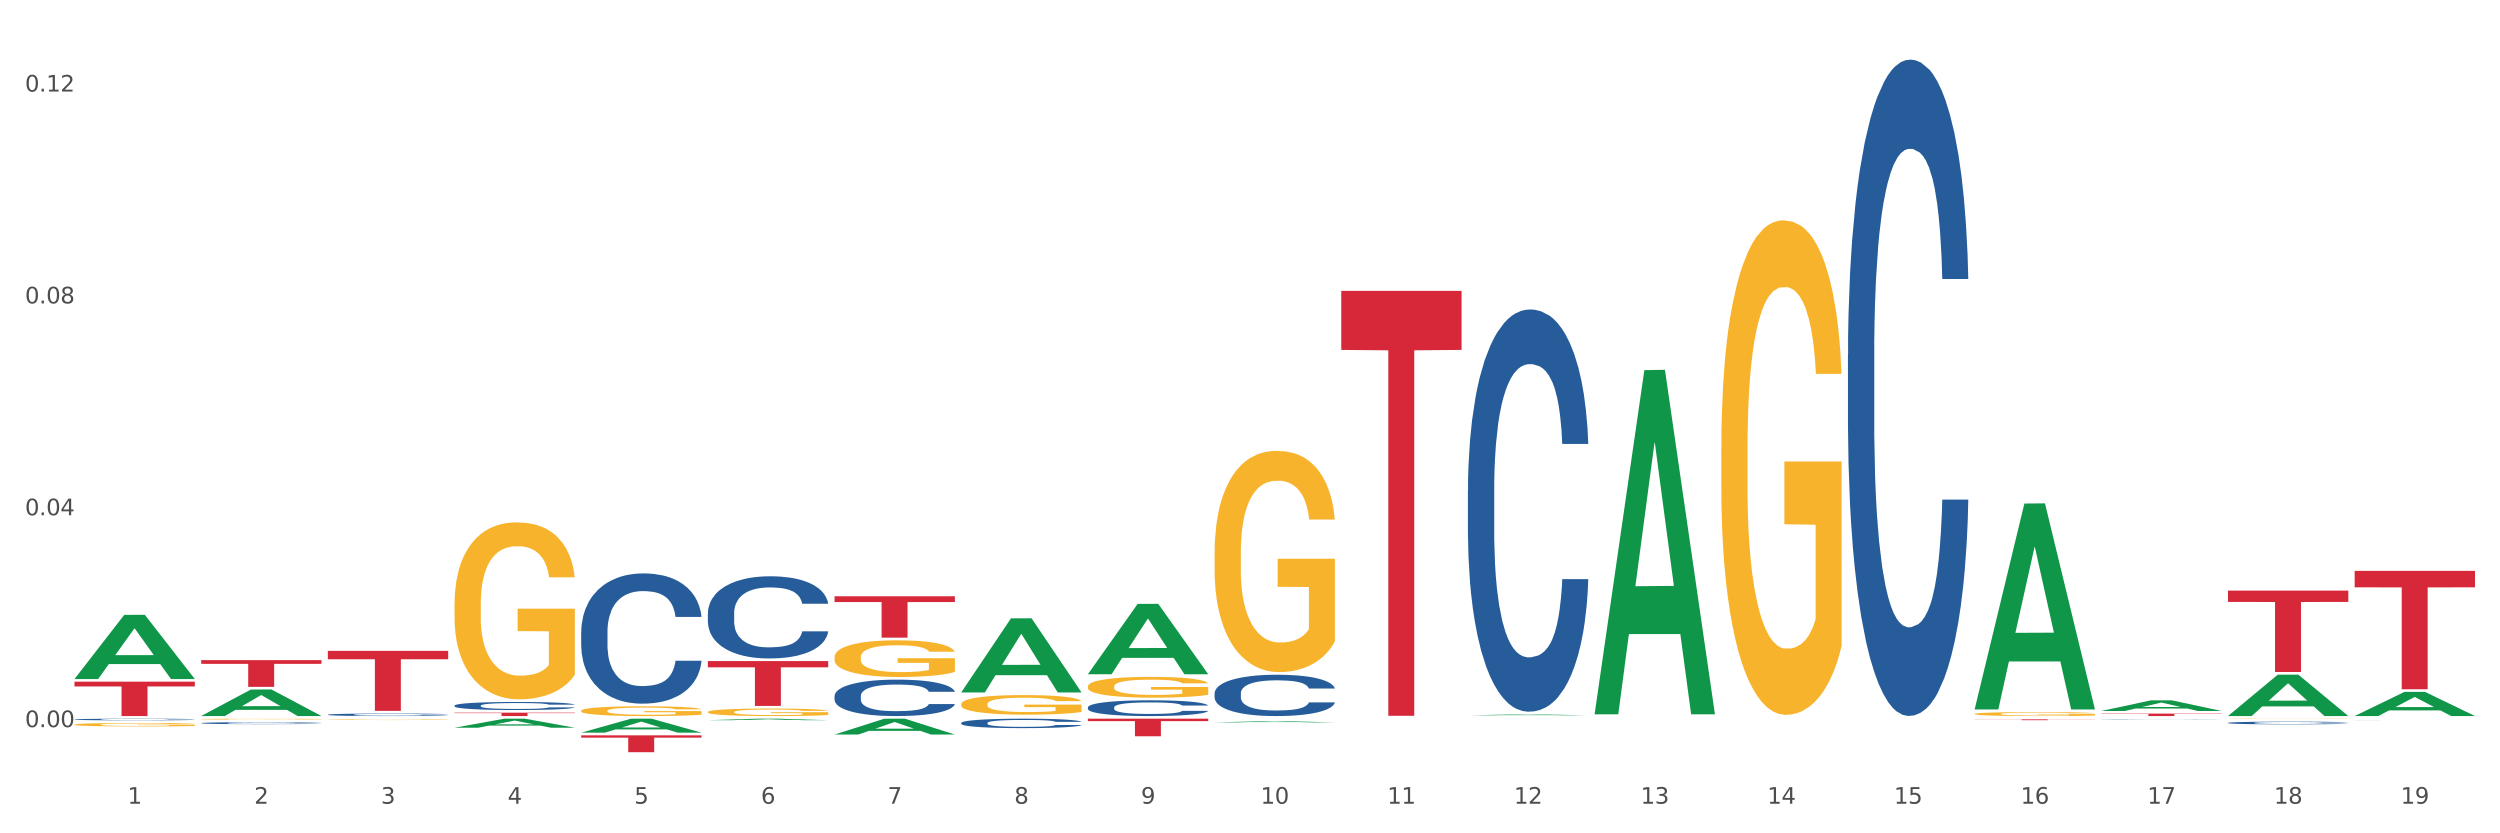 <?xml version="1.0" encoding="utf-8" standalone="no"?>
<!DOCTYPE svg PUBLIC "-//W3C//DTD SVG 1.1//EN"
  "http://www.w3.org/Graphics/SVG/1.1/DTD/svg11.dtd">
<svg xmlns:xlink="http://www.w3.org/1999/xlink" width="1080pt" height="360pt" viewBox="0 0 1080 360" xmlns="http://www.w3.org/2000/svg" version="1.1">
 <rect x="0" y="0" width="1080" height="360" fill="#333333" stroke="none"/>
 <defs>
  <style type="text/css">*{stroke-linejoin: round; stroke-linecap: butt}</style>
 </defs>
 <g id="figure_1">
  <g id="patch_1">
   <path d="M 0 360 
L 1080 360 
L 1080 0 
L 0 0 
z
" style="fill: #ffffff; stroke: #ffffff; stroke-linejoin: miter"/>
  </g>
  <g id="axes_1">
   <g id="matplotlib.axis_1">
    <g id="xtick_1">
     <g id="text_1">
      <!-- 1 -->
      <g style="fill: #4d4d4d" transform="translate(55.115 347.204) scale(0.096 -0.096)">
       <defs>
        <path id="DejaVuSans-31" d="M 794 531 
L 1825 531 
L 1825 4091 
L 703 3866 
L 703 4441 
L 1819 4666 
L 2450 4666 
L 2450 531 
L 3481 531 
L 3481 0 
L 794 0 
L 794 531 
z
" transform="scale(0.016)"/>
       </defs>
       <use xlink:href="#DejaVuSans-31"/>
      </g>
     </g>
    </g>
    <g id="xtick_2">
     <g id="text_2">
      <!-- 2 -->
      <g style="fill: #4d4d4d" transform="translate(109.839 347.204) scale(0.096 -0.096)">
       <defs>
        <path id="DejaVuSans-32" d="M 1228 531 
L 3431 531 
L 3431 0 
L 469 0 
L 469 531 
Q 828 903 1448 1529 
Q 2069 2156 2228 2338 
Q 2531 2678 2651 2914 
Q 2772 3150 2772 3378 
Q 2772 3750 2511 3984 
Q 2250 4219 1831 4219 
Q 1534 4219 1204 4116 
Q 875 4013 500 3803 
L 500 4441 
Q 881 4594 1212 4672 
Q 1544 4750 1819 4750 
Q 2544 4750 2975 4387 
Q 3406 4025 3406 3419 
Q 3406 3131 3298 2873 
Q 3191 2616 2906 2266 
Q 2828 2175 2409 1742 
Q 1991 1309 1228 531 
z
" transform="scale(0.016)"/>
       </defs>
       <use xlink:href="#DejaVuSans-32"/>
      </g>
     </g>
    </g>
    <g id="xtick_3">
     <g id="text_3">
      <!-- 3 -->
      <g style="fill: #4d4d4d" transform="translate(164.564 347.204) scale(0.096 -0.096)">
       <defs>
        <path id="DejaVuSans-33" d="M 2597 2516 
Q 3050 2419 3304 2112 
Q 3559 1806 3559 1356 
Q 3559 666 3084 287 
Q 2609 -91 1734 -91 
Q 1441 -91 1130 -33 
Q 819 25 488 141 
L 488 750 
Q 750 597 1062 519 
Q 1375 441 1716 441 
Q 2309 441 2620 675 
Q 2931 909 2931 1356 
Q 2931 1769 2642 2001 
Q 2353 2234 1838 2234 
L 1294 2234 
L 1294 2753 
L 1863 2753 
Q 2328 2753 2575 2939 
Q 2822 3125 2822 3475 
Q 2822 3834 2567 4026 
Q 2313 4219 1838 4219 
Q 1578 4219 1281 4162 
Q 984 4106 628 3988 
L 628 4550 
Q 988 4650 1302 4700 
Q 1616 4750 1894 4750 
Q 2613 4750 3031 4423 
Q 3450 4097 3450 3541 
Q 3450 3153 3228 2886 
Q 3006 2619 2597 2516 
z
" transform="scale(0.016)"/>
       </defs>
       <use xlink:href="#DejaVuSans-33"/>
      </g>
     </g>
    </g>
    <g id="xtick_4">
     <g id="text_4">
      <!-- 4 -->
      <g style="fill: #4d4d4d" transform="translate(219.288 347.204) scale(0.096 -0.096)">
       <defs>
        <path id="DejaVuSans-34" d="M 2419 4116 
L 825 1625 
L 2419 1625 
L 2419 4116 
z
M 2253 4666 
L 3047 4666 
L 3047 1625 
L 3713 1625 
L 3713 1100 
L 3047 1100 
L 3047 0 
L 2419 0 
L 2419 1100 
L 313 1100 
L 313 1709 
L 2253 4666 
z
" transform="scale(0.016)"/>
       </defs>
       <use xlink:href="#DejaVuSans-34"/>
      </g>
     </g>
    </g>
    <g id="xtick_5">
     <g id="text_5">
      <!-- 5 -->
      <g style="fill: #4d4d4d" transform="translate(274.012 347.204) scale(0.096 -0.096)">
       <defs>
        <path id="DejaVuSans-35" d="M 691 4666 
L 3169 4666 
L 3169 4134 
L 1269 4134 
L 1269 2991 
Q 1406 3038 1543 3061 
Q 1681 3084 1819 3084 
Q 2600 3084 3056 2656 
Q 3513 2228 3513 1497 
Q 3513 744 3044 326 
Q 2575 -91 1722 -91 
Q 1428 -91 1123 -41 
Q 819 9 494 109 
L 494 744 
Q 775 591 1075 516 
Q 1375 441 1709 441 
Q 2250 441 2565 725 
Q 2881 1009 2881 1497 
Q 2881 1984 2565 2268 
Q 2250 2553 1709 2553 
Q 1456 2553 1204 2497 
Q 953 2441 691 2322 
L 691 4666 
z
" transform="scale(0.016)"/>
       </defs>
       <use xlink:href="#DejaVuSans-35"/>
      </g>
     </g>
    </g>
    <g id="xtick_6">
     <g id="text_6">
      <!-- 6 -->
      <g style="fill: #4d4d4d" transform="translate(328.736 347.204) scale(0.096 -0.096)">
       <defs>
        <path id="DejaVuSans-36" d="M 2113 2584 
Q 1688 2584 1439 2293 
Q 1191 2003 1191 1497 
Q 1191 994 1439 701 
Q 1688 409 2113 409 
Q 2538 409 2786 701 
Q 3034 994 3034 1497 
Q 3034 2003 2786 2293 
Q 2538 2584 2113 2584 
z
M 3366 4563 
L 3366 3988 
Q 3128 4100 2886 4159 
Q 2644 4219 2406 4219 
Q 1781 4219 1451 3797 
Q 1122 3375 1075 2522 
Q 1259 2794 1537 2939 
Q 1816 3084 2150 3084 
Q 2853 3084 3261 2657 
Q 3669 2231 3669 1497 
Q 3669 778 3244 343 
Q 2819 -91 2113 -91 
Q 1303 -91 875 529 
Q 447 1150 447 2328 
Q 447 3434 972 4092 
Q 1497 4750 2381 4750 
Q 2619 4750 2861 4703 
Q 3103 4656 3366 4563 
z
" transform="scale(0.016)"/>
       </defs>
       <use xlink:href="#DejaVuSans-36"/>
      </g>
     </g>
    </g>
    <g id="xtick_7">
     <g id="text_7">
      <!-- 7 -->
      <g style="fill: #4d4d4d" transform="translate(383.461 347.204) scale(0.096 -0.096)">
       <defs>
        <path id="DejaVuSans-37" d="M 525 4666 
L 3525 4666 
L 3525 4397 
L 1831 0 
L 1172 0 
L 2766 4134 
L 525 4134 
L 525 4666 
z
" transform="scale(0.016)"/>
       </defs>
       <use xlink:href="#DejaVuSans-37"/>
      </g>
     </g>
    </g>
    <g id="xtick_8">
     <g id="text_8">
      <!-- 8 -->
      <g style="fill: #4d4d4d" transform="translate(438.185 347.204) scale(0.096 -0.096)">
       <defs>
        <path id="DejaVuSans-38" d="M 2034 2216 
Q 1584 2216 1326 1975 
Q 1069 1734 1069 1313 
Q 1069 891 1326 650 
Q 1584 409 2034 409 
Q 2484 409 2743 651 
Q 3003 894 3003 1313 
Q 3003 1734 2745 1975 
Q 2488 2216 2034 2216 
z
M 1403 2484 
Q 997 2584 770 2862 
Q 544 3141 544 3541 
Q 544 4100 942 4425 
Q 1341 4750 2034 4750 
Q 2731 4750 3128 4425 
Q 3525 4100 3525 3541 
Q 3525 3141 3298 2862 
Q 3072 2584 2669 2484 
Q 3125 2378 3379 2068 
Q 3634 1759 3634 1313 
Q 3634 634 3220 271 
Q 2806 -91 2034 -91 
Q 1263 -91 848 271 
Q 434 634 434 1313 
Q 434 1759 690 2068 
Q 947 2378 1403 2484 
z
M 1172 3481 
Q 1172 3119 1398 2916 
Q 1625 2713 2034 2713 
Q 2441 2713 2670 2916 
Q 2900 3119 2900 3481 
Q 2900 3844 2670 4047 
Q 2441 4250 2034 4250 
Q 1625 4250 1398 4047 
Q 1172 3844 1172 3481 
z
" transform="scale(0.016)"/>
       </defs>
       <use xlink:href="#DejaVuSans-38"/>
      </g>
     </g>
    </g>
    <g id="xtick_9">
     <g id="text_9">
      <!-- 9 -->
      <g style="fill: #4d4d4d" transform="translate(492.909 347.204) scale(0.096 -0.096)">
       <defs>
        <path id="DejaVuSans-39" d="M 703 97 
L 703 672 
Q 941 559 1184 500 
Q 1428 441 1663 441 
Q 2288 441 2617 861 
Q 2947 1281 2994 2138 
Q 2813 1869 2534 1725 
Q 2256 1581 1919 1581 
Q 1219 1581 811 2004 
Q 403 2428 403 3163 
Q 403 3881 828 4315 
Q 1253 4750 1959 4750 
Q 2769 4750 3195 4129 
Q 3622 3509 3622 2328 
Q 3622 1225 3098 567 
Q 2575 -91 1691 -91 
Q 1453 -91 1209 -44 
Q 966 3 703 97 
z
M 1959 2075 
Q 2384 2075 2632 2365 
Q 2881 2656 2881 3163 
Q 2881 3666 2632 3958 
Q 2384 4250 1959 4250 
Q 1534 4250 1286 3958 
Q 1038 3666 1038 3163 
Q 1038 2656 1286 2365 
Q 1534 2075 1959 2075 
z
" transform="scale(0.016)"/>
       </defs>
       <use xlink:href="#DejaVuSans-39"/>
      </g>
     </g>
    </g>
    <g id="xtick_10">
     <g id="text_10">
      <!-- 10 -->
      <g style="fill: #4d4d4d" transform="translate(544.58 347.204) scale(0.096 -0.096)">
       <defs>
        <path id="DejaVuSans-30" d="M 2034 4250 
Q 1547 4250 1301 3770 
Q 1056 3291 1056 2328 
Q 1056 1369 1301 889 
Q 1547 409 2034 409 
Q 2525 409 2770 889 
Q 3016 1369 3016 2328 
Q 3016 3291 2770 3770 
Q 2525 4250 2034 4250 
z
M 2034 4750 
Q 2819 4750 3233 4129 
Q 3647 3509 3647 2328 
Q 3647 1150 3233 529 
Q 2819 -91 2034 -91 
Q 1250 -91 836 529 
Q 422 1150 422 2328 
Q 422 3509 836 4129 
Q 1250 4750 2034 4750 
z
" transform="scale(0.016)"/>
       </defs>
       <use xlink:href="#DejaVuSans-31"/>
       <use xlink:href="#DejaVuSans-30" transform="translate(63.623 0)"/>
      </g>
     </g>
    </g>
    <g id="xtick_11">
     <g id="text_11">
      <!-- 11 -->
      <g style="fill: #4d4d4d" transform="translate(599.304 347.204) scale(0.096 -0.096)">
       <use xlink:href="#DejaVuSans-31"/>
       <use xlink:href="#DejaVuSans-31" transform="translate(63.623 0)"/>
      </g>
     </g>
    </g>
    <g id="xtick_12">
     <g id="text_12">
      <!-- 12 -->
      <g style="fill: #4d4d4d" transform="translate(654.028 347.204) scale(0.096 -0.096)">
       <use xlink:href="#DejaVuSans-31"/>
       <use xlink:href="#DejaVuSans-32" transform="translate(63.623 0)"/>
      </g>
     </g>
    </g>
    <g id="xtick_13">
     <g id="text_13">
      <!-- 13 -->
      <g style="fill: #4d4d4d" transform="translate(708.752 347.204) scale(0.096 -0.096)">
       <use xlink:href="#DejaVuSans-31"/>
       <use xlink:href="#DejaVuSans-33" transform="translate(63.623 0)"/>
      </g>
     </g>
    </g>
    <g id="xtick_14">
     <g id="text_14">
      <!-- 14 -->
      <g style="fill: #4d4d4d" transform="translate(763.477 347.204) scale(0.096 -0.096)">
       <use xlink:href="#DejaVuSans-31"/>
       <use xlink:href="#DejaVuSans-34" transform="translate(63.623 0)"/>
      </g>
     </g>
    </g>
    <g id="xtick_15">
     <g id="text_15">
      <!-- 15 -->
      <g style="fill: #4d4d4d" transform="translate(818.201 347.204) scale(0.096 -0.096)">
       <use xlink:href="#DejaVuSans-31"/>
       <use xlink:href="#DejaVuSans-35" transform="translate(63.623 0)"/>
      </g>
     </g>
    </g>
    <g id="xtick_16">
     <g id="text_16">
      <!-- 16 -->
      <g style="fill: #4d4d4d" transform="translate(872.925 347.204) scale(0.096 -0.096)">
       <use xlink:href="#DejaVuSans-31"/>
       <use xlink:href="#DejaVuSans-36" transform="translate(63.623 0)"/>
      </g>
     </g>
    </g>
    <g id="xtick_17">
     <g id="text_17">
      <!-- 17 -->
      <g style="fill: #4d4d4d" transform="translate(927.649 347.204) scale(0.096 -0.096)">
       <use xlink:href="#DejaVuSans-31"/>
       <use xlink:href="#DejaVuSans-37" transform="translate(63.623 0)"/>
      </g>
     </g>
    </g>
    <g id="xtick_18">
     <g id="text_18">
      <!-- 18 -->
      <g style="fill: #4d4d4d" transform="translate(982.374 347.204) scale(0.096 -0.096)">
       <use xlink:href="#DejaVuSans-31"/>
       <use xlink:href="#DejaVuSans-38" transform="translate(63.623 0)"/>
      </g>
     </g>
    </g>
    <g id="xtick_19">
     <g id="text_19">
      <!-- 19 -->
      <g style="fill: #4d4d4d" transform="translate(1037.098 347.204) scale(0.096 -0.096)">
       <use xlink:href="#DejaVuSans-31"/>
       <use xlink:href="#DejaVuSans-39" transform="translate(63.623 0)"/>
      </g>
     </g>
    </g>
    <g id="xtick_20"/>
    <g id="xtick_21"/>
    <g id="xtick_22"/>
    <g id="xtick_23"/>
    <g id="xtick_24"/>
    <g id="xtick_25"/>
    <g id="xtick_26"/>
    <g id="xtick_27"/>
    <g id="xtick_28"/>
    <g id="xtick_29"/>
    <g id="xtick_30"/>
    <g id="xtick_31"/>
    <g id="xtick_32"/>
    <g id="xtick_33"/>
    <g id="xtick_34"/>
    <g id="xtick_35"/>
    <g id="xtick_36"/>
    <g id="xtick_37"/>
   </g>
   <g id="matplotlib.axis_2">
    <g id="ytick_1">
     <g id="text_20">
      <!-- 0.00 -->
      <g style="fill: #4d4d4d" transform="translate(10.8 314.12) scale(0.096 -0.096)">
       <defs>
        <path id="DejaVuSans-2e" d="M 684 794 
L 1344 794 
L 1344 0 
L 684 0 
L 684 794 
z
" transform="scale(0.016)"/>
       </defs>
       <use xlink:href="#DejaVuSans-30"/>
       <use xlink:href="#DejaVuSans-2e" transform="translate(63.623 0)"/>
       <use xlink:href="#DejaVuSans-30" transform="translate(95.41 0)"/>
       <use xlink:href="#DejaVuSans-30" transform="translate(159.033 0)"/>
      </g>
     </g>
    </g>
    <g id="ytick_2">
     <g id="text_21">
      <!-- 0.04 -->
      <g style="fill: #4d4d4d" transform="translate(10.8 222.597) scale(0.096 -0.096)">
       <use xlink:href="#DejaVuSans-30"/>
       <use xlink:href="#DejaVuSans-2e" transform="translate(63.623 0)"/>
       <use xlink:href="#DejaVuSans-30" transform="translate(95.41 0)"/>
       <use xlink:href="#DejaVuSans-34" transform="translate(159.033 0)"/>
      </g>
     </g>
    </g>
    <g id="ytick_3">
     <g id="text_22">
      <!-- 0.08 -->
      <g style="fill: #4d4d4d" transform="translate(10.8 131.074) scale(0.096 -0.096)">
       <use xlink:href="#DejaVuSans-30"/>
       <use xlink:href="#DejaVuSans-2e" transform="translate(63.623 0)"/>
       <use xlink:href="#DejaVuSans-30" transform="translate(95.41 0)"/>
       <use xlink:href="#DejaVuSans-38" transform="translate(159.033 0)"/>
      </g>
     </g>
    </g>
    <g id="ytick_4">
     <g id="text_23">
      <!-- 0.12 -->
      <g style="fill: #4d4d4d" transform="translate(10.8 39.55) scale(0.096 -0.096)">
       <use xlink:href="#DejaVuSans-30"/>
       <use xlink:href="#DejaVuSans-2e" transform="translate(63.623 0)"/>
       <use xlink:href="#DejaVuSans-31" transform="translate(95.41 0)"/>
       <use xlink:href="#DejaVuSans-32" transform="translate(159.033 0)"/>
      </g>
     </g>
    </g>
    <g id="ytick_5"/>
    <g id="ytick_6"/>
    <g id="ytick_7"/>
   </g>
   <g id="PolyCollection_1">
    <path d="M 32.175 293.295 
L 32.229 293.269 
L 53.667 265.619 
L 62.564 265.593 
L 84.163 293.347 
L 73.873 293.347 
L 69.21 286.884 
L 47.075 286.884 
L 46.914 286.989 
L 42.412 293.347 
L 32.175 293.347 
L 32.175 293.295 
L 49.862 283.027 
L 66.423 283.001 
L 58.223 271.509 
L 58.115 271.457 
L 58.008 271.535 
L 49.808 283.001 
L 49.862 283.027 
L 32.175 293.295 
z
" clip-path="url(#p9bc4748c91)" style="fill: #109648"/>
    <path d="M 251.072 317.659 
L 303.06 317.659 
L 303.06 318.672 
L 282.61 318.679 
L 282.61 324.95 
L 271.399 324.95 
L 271.399 318.679 
L 251.072 318.672 
L 251.072 317.666 
L 251.072 317.659 
z
" clip-path="url(#p9bc4748c91)" style="fill: #d62839"/>
    <path d="M 305.796 285.59 
L 357.784 285.59 
L 357.784 288.281 
L 337.334 288.299 
L 337.334 304.951 
L 326.123 304.951 
L 326.123 288.299 
L 305.796 288.281 
L 305.796 285.609 
L 305.796 285.59 
z
" clip-path="url(#p9bc4748c91)" style="fill: #d62839"/>
    <path d="M 360.521 257.596 
L 412.509 257.596 
L 412.509 260.081 
L 392.058 260.098 
L 392.058 275.482 
L 380.848 275.482 
L 380.848 260.098 
L 360.521 260.081 
L 360.521 257.613 
L 360.521 257.596 
z
" clip-path="url(#p9bc4748c91)" style="fill: #d62839"/>
    <path d="M 469.969 310.473 
L 521.957 310.473 
L 521.957 311.53 
L 501.507 311.537 
L 501.507 318.08 
L 490.296 318.08 
L 490.296 311.537 
L 469.969 311.53 
L 469.969 310.48 
L 469.969 310.473 
z
" clip-path="url(#p9bc4748c91)" style="fill: #d62839"/>
    <path d="M 579.418 125.653 
L 631.406 125.653 
L 631.406 151.164 
L 610.956 151.336 
L 610.956 309.223 
L 599.745 309.223 
L 599.745 151.336 
L 579.418 151.164 
L 579.418 125.826 
L 579.418 125.653 
z
" clip-path="url(#p9bc4748c91)" style="fill: #d62839"/>
    <path d="M 853.039 310.755 
L 905.027 310.755 
L 905.027 310.806 
L 884.577 310.807 
L 884.577 311.126 
L 873.366 311.126 
L 873.366 310.807 
L 853.039 310.806 
L 853.039 310.755 
L 853.039 310.755 
z
" clip-path="url(#p9bc4748c91)" style="fill: #d62839"/>
    <path d="M 907.763 308.285 
L 959.751 308.285 
L 959.751 308.431 
L 939.301 308.432 
L 939.301 309.334 
L 928.09 309.334 
L 928.09 308.432 
L 907.763 308.431 
L 907.763 308.286 
L 907.763 308.285 
z
" clip-path="url(#p9bc4748c91)" style="fill: #d62839"/>
    <path d="M 1017.212 246.613 
L 1069.2 246.613 
L 1069.2 253.719 
L 1048.75 253.767 
L 1048.75 297.751 
L 1037.539 297.751 
L 1037.539 253.767 
L 1017.212 253.719 
L 1017.212 246.661 
L 1017.212 246.613 
z
" clip-path="url(#p9bc4748c91)" style="fill: #d62839"/>
    <path d="M 853.039 308.421 
L 853.1 308.419 
L 853.1 308.363 
L 853.223 308.315 
L 853.837 308.199 
L 854.758 308.103 
L 855.433 308.052 
L 856.108 308.01 
L 856.906 307.968 
L 857.888 307.924 
L 859.668 307.861 
L 860.773 307.828 
L 862.123 307.794 
L 864.578 307.745 
L 866.358 307.717 
L 868.2 307.693 
L 871.207 307.665 
L 873.171 307.653 
L 875.258 307.644 
L 877.775 307.638 
L 879.678 307.636 
L 883.851 307.641 
L 887.411 307.655 
L 889.13 307.665 
L 891.34 307.684 
L 892.506 307.696 
L 894.409 307.721 
L 896.373 307.754 
L 897.723 307.782 
L 899.749 307.834 
L 901.283 307.887 
L 902.695 307.952 
L 903.431 307.997 
L 903.984 308.039 
L 904.475 308.087 
L 904.966 308.163 
L 893.918 308.163 
L 893.488 308.109 
L 892.813 308.058 
L 891.831 308.008 
L 890.971 307.977 
L 889.498 307.938 
L 888.148 307.914 
L 886.736 307.895 
L 885.018 307.879 
L 883.667 307.872 
L 881.765 307.866 
L 878.02 307.867 
L 875.504 307.879 
L 873.785 307.895 
L 872.68 307.909 
L 871.698 307.924 
L 870.594 307.946 
L 869.305 307.979 
L 868.384 308.008 
L 867.463 308.045 
L 866.727 308.083 
L 866.051 308.126 
L 865.499 308.173 
L 865.069 308.221 
L 864.701 308.28 
L 864.394 308.377 
L 864.394 308.59 
L 864.517 308.638 
L 864.824 308.701 
L 865.192 308.75 
L 865.806 308.807 
L 866.358 308.846 
L 867.402 308.901 
L 868.568 308.948 
L 869.489 308.977 
L 870.409 309.002 
L 872.005 309.036 
L 873.785 309.064 
L 875.32 309.081 
L 877.407 309.097 
L 878.818 309.103 
L 880.046 309.106 
L 883.053 309.106 
L 885.202 309.102 
L 887.596 309.091 
L 889.437 309.077 
L 890.971 309.06 
L 892.69 309.032 
L 893.795 309.005 
L 893.795 308.681 
L 880.291 308.68 
L 880.291 308.464 
L 905.027 308.464 
L 905.027 309.097 
L 903.984 309.129 
L 902.818 309.159 
L 901.59 309.185 
L 899.749 309.218 
L 897.539 309.249 
L 895.575 309.271 
L 893.488 309.289 
L 891.033 309.306 
L 887.841 309.322 
L 885.877 309.328 
L 883.422 309.333 
L 880.537 309.334 
L 878.02 309.331 
L 875.565 309.323 
L 872.987 309.309 
L 870.471 309.289 
L 868.568 309.269 
L 866.665 309.244 
L 864.64 309.212 
L 863.044 309.181 
L 861.816 309.153 
L 860.466 309.117 
L 858.993 309.071 
L 857.888 309.029 
L 856.906 308.985 
L 855.863 308.929 
L 855.126 308.881 
L 854.389 308.821 
L 853.96 308.776 
L 853.469 308.706 
L 853.1 308.608 
L 853.039 308.421 
z
" clip-path="url(#p9bc4748c91)" style="fill: #f7b32b"/>
    <path d="M 743.591 193.898 
L 743.652 193.703 
L 743.652 186.679 
L 743.775 180.63 
L 744.388 165.995 
L 745.309 153.897 
L 745.984 147.458 
L 746.66 142.19 
L 747.457 136.921 
L 748.44 131.458 
L 750.22 123.457 
L 751.324 119.36 
L 752.675 115.067 
L 755.13 108.823 
L 756.91 105.311 
L 758.751 102.384 
L 761.759 98.871 
L 763.723 97.31 
L 765.81 96.14 
L 768.326 95.359 
L 770.229 95.164 
L 774.403 95.749 
L 777.963 97.505 
L 779.681 98.871 
L 781.891 101.213 
L 783.057 102.774 
L 784.96 105.896 
L 786.924 109.994 
L 788.275 113.506 
L 790.3 120.14 
L 791.835 126.775 
L 793.246 134.97 
L 793.983 140.629 
L 794.535 145.897 
L 795.026 151.946 
L 795.517 161.507 
L 784.469 161.507 
L 784.039 154.678 
L 783.364 148.238 
L 782.382 141.994 
L 781.523 138.092 
L 780.05 133.214 
L 778.699 130.092 
L 777.288 127.75 
L 775.569 125.799 
L 774.219 124.823 
L 772.316 124.043 
L 768.572 124.238 
L 766.055 125.799 
L 764.337 127.75 
L 763.232 129.506 
L 762.25 131.458 
L 761.145 134.189 
L 759.856 138.287 
L 758.935 141.994 
L 758.015 146.677 
L 757.278 151.361 
L 756.603 156.824 
L 756.051 162.678 
L 755.621 168.727 
L 755.253 176.142 
L 754.946 188.435 
L 754.946 215.167 
L 755.068 221.216 
L 755.375 229.216 
L 755.744 235.265 
L 756.357 242.485 
L 756.91 247.363 
L 757.953 254.388 
L 759.119 260.241 
L 760.04 263.949 
L 760.961 267.071 
L 762.557 271.364 
L 764.337 274.876 
L 765.871 277.022 
L 767.958 278.974 
L 769.37 279.754 
L 770.597 280.144 
L 773.605 280.144 
L 775.753 279.559 
L 778.147 278.193 
L 779.988 276.437 
L 781.523 274.291 
L 783.241 270.778 
L 784.346 267.461 
L 784.346 226.68 
L 770.843 226.484 
L 770.843 199.362 
L 795.579 199.362 
L 795.579 278.974 
L 794.535 283.071 
L 793.369 286.779 
L 792.141 290.096 
L 790.3 294.193 
L 788.09 298.096 
L 786.126 300.828 
L 784.039 303.169 
L 781.584 305.316 
L 778.392 307.267 
L 776.428 308.047 
L 773.973 308.633 
L 771.088 308.828 
L 768.572 308.438 
L 766.117 307.462 
L 763.539 305.706 
L 761.022 303.169 
L 759.119 300.633 
L 757.217 297.511 
L 755.191 293.413 
L 753.595 289.51 
L 752.368 285.998 
L 751.017 281.51 
L 749.544 275.656 
L 748.44 270.388 
L 747.457 264.924 
L 746.414 257.9 
L 745.677 251.851 
L 744.941 244.241 
L 744.511 238.582 
L 744.02 229.802 
L 743.652 217.509 
L 743.591 193.898 
z
" clip-path="url(#p9bc4748c91)" style="fill: #f7b32b"/>
    <path d="M 524.693 238.935 
L 524.755 238.848 
L 524.755 235.705 
L 524.878 232.999 
L 525.491 226.452 
L 526.412 221.04 
L 527.087 218.16 
L 527.762 215.803 
L 528.56 213.446 
L 529.542 211.002 
L 531.322 207.423 
L 532.427 205.59 
L 533.778 203.67 
L 536.233 200.876 
L 538.013 199.305 
L 539.854 197.996 
L 542.862 196.425 
L 544.826 195.726 
L 546.913 195.203 
L 549.429 194.853 
L 551.332 194.766 
L 555.506 195.028 
L 559.066 195.814 
L 560.784 196.425 
L 562.994 197.472 
L 564.16 198.17 
L 566.063 199.567 
L 568.027 201.4 
L 569.377 202.971 
L 571.403 205.939 
L 572.937 208.907 
L 574.349 212.573 
L 575.086 215.105 
L 575.638 217.461 
L 576.129 220.167 
L 576.62 224.445 
L 565.572 224.445 
L 565.142 221.39 
L 564.467 218.509 
L 563.485 215.716 
L 562.626 213.97 
L 561.153 211.788 
L 559.802 210.391 
L 558.391 209.344 
L 556.672 208.471 
L 555.322 208.034 
L 553.419 207.685 
L 549.675 207.772 
L 547.158 208.471 
L 545.44 209.344 
L 544.335 210.129 
L 543.353 211.002 
L 542.248 212.224 
L 540.959 214.057 
L 540.038 215.716 
L 539.118 217.811 
L 538.381 219.906 
L 537.706 222.35 
L 537.153 224.968 
L 536.724 227.674 
L 536.355 230.991 
L 536.049 236.491 
L 536.049 248.449 
L 536.171 251.155 
L 536.478 254.734 
L 536.847 257.44 
L 537.46 260.67 
L 538.013 262.852 
L 539.056 265.995 
L 540.222 268.613 
L 541.143 270.272 
L 542.064 271.668 
L 543.66 273.589 
L 545.44 275.16 
L 546.974 276.12 
L 549.061 276.993 
L 550.473 277.342 
L 551.7 277.517 
L 554.708 277.517 
L 556.856 277.255 
L 559.25 276.644 
L 561.091 275.858 
L 562.626 274.898 
L 564.344 273.327 
L 565.449 271.843 
L 565.449 253.599 
L 551.946 253.512 
L 551.946 241.379 
L 576.682 241.379 
L 576.682 276.993 
L 575.638 278.826 
L 574.472 280.485 
L 573.244 281.969 
L 571.403 283.802 
L 569.193 285.548 
L 567.229 286.77 
L 565.142 287.817 
L 562.687 288.777 
L 559.495 289.65 
L 557.531 289.999 
L 555.076 290.261 
L 552.191 290.349 
L 549.675 290.174 
L 547.22 289.737 
L 544.642 288.952 
L 542.125 287.817 
L 540.222 286.682 
L 538.32 285.286 
L 536.294 283.453 
L 534.698 281.707 
L 533.471 280.136 
L 532.12 278.128 
L 530.647 275.509 
L 529.542 273.152 
L 528.56 270.708 
L 527.517 267.566 
L 526.78 264.86 
L 526.044 261.456 
L 525.614 258.924 
L 525.123 254.996 
L 524.755 249.497 
L 524.693 238.935 
z
" clip-path="url(#p9bc4748c91)" style="fill: #f7b32b"/>
    <path d="M 469.969 296.562 
L 470.031 296.554 
L 470.031 296.259 
L 470.153 296.005 
L 470.767 295.391 
L 471.688 294.883 
L 472.363 294.612 
L 473.038 294.391 
L 473.836 294.17 
L 474.818 293.941 
L 476.598 293.605 
L 477.703 293.433 
L 479.053 293.252 
L 481.508 292.99 
L 483.288 292.843 
L 485.13 292.72 
L 488.137 292.572 
L 490.102 292.507 
L 492.188 292.458 
L 494.705 292.425 
L 496.608 292.417 
L 500.781 292.441 
L 504.341 292.515 
L 506.06 292.572 
L 508.27 292.671 
L 509.436 292.736 
L 511.339 292.867 
L 513.303 293.039 
L 514.653 293.187 
L 516.679 293.465 
L 518.213 293.744 
L 519.625 294.088 
L 520.361 294.326 
L 520.914 294.547 
L 521.405 294.801 
L 521.896 295.202 
L 510.848 295.202 
L 510.418 294.916 
L 509.743 294.645 
L 508.761 294.383 
L 507.901 294.219 
L 506.428 294.014 
L 505.078 293.883 
L 503.666 293.785 
L 501.948 293.703 
L 500.597 293.662 
L 498.695 293.629 
L 494.95 293.638 
L 492.434 293.703 
L 490.715 293.785 
L 489.61 293.859 
L 488.628 293.941 
L 487.524 294.055 
L 486.235 294.227 
L 485.314 294.383 
L 484.393 294.58 
L 483.657 294.776 
L 482.982 295.006 
L 482.429 295.252 
L 481.999 295.506 
L 481.631 295.817 
L 481.324 296.333 
L 481.324 297.456 
L 481.447 297.709 
L 481.754 298.045 
L 482.122 298.299 
L 482.736 298.603 
L 483.288 298.807 
L 484.332 299.102 
L 485.498 299.348 
L 486.419 299.504 
L 487.339 299.635 
L 488.935 299.815 
L 490.715 299.963 
L 492.25 300.053 
L 494.337 300.135 
L 495.748 300.167 
L 496.976 300.184 
L 499.984 300.184 
L 502.132 300.159 
L 504.526 300.102 
L 506.367 300.028 
L 507.901 299.938 
L 509.62 299.791 
L 510.725 299.651 
L 510.725 297.939 
L 497.221 297.931 
L 497.221 296.792 
L 521.957 296.792 
L 521.957 300.135 
L 520.914 300.307 
L 519.748 300.462 
L 518.52 300.602 
L 516.679 300.774 
L 514.469 300.938 
L 512.505 301.052 
L 510.418 301.151 
L 507.963 301.241 
L 504.771 301.323 
L 502.807 301.355 
L 500.352 301.38 
L 497.467 301.388 
L 494.95 301.372 
L 492.495 301.331 
L 489.917 301.257 
L 487.401 301.151 
L 485.498 301.044 
L 483.595 300.913 
L 481.57 300.741 
L 479.974 300.577 
L 478.746 300.43 
L 477.396 300.241 
L 475.923 299.995 
L 474.818 299.774 
L 473.836 299.545 
L 472.793 299.25 
L 472.056 298.996 
L 471.32 298.676 
L 470.89 298.439 
L 470.399 298.07 
L 470.031 297.554 
L 469.969 296.562 
z
" clip-path="url(#p9bc4748c91)" style="fill: #f7b32b"/>
    <path d="M 415.245 304.181 
L 415.306 304.173 
L 415.306 303.895 
L 415.429 303.656 
L 416.043 303.076 
L 416.964 302.597 
L 417.639 302.342 
L 418.314 302.134 
L 419.112 301.925 
L 420.094 301.709 
L 421.874 301.392 
L 422.979 301.23 
L 424.329 301.06 
L 426.784 300.813 
L 428.564 300.673 
L 430.406 300.558 
L 433.413 300.419 
L 435.377 300.357 
L 437.464 300.31 
L 439.981 300.279 
L 441.883 300.272 
L 446.057 300.295 
L 449.617 300.364 
L 451.336 300.419 
L 453.545 300.511 
L 454.712 300.573 
L 456.614 300.697 
L 458.579 300.859 
L 459.929 300.998 
L 461.954 301.261 
L 463.489 301.523 
L 464.901 301.848 
L 465.637 302.072 
L 466.19 302.281 
L 466.681 302.52 
L 467.172 302.899 
L 456.123 302.899 
L 455.694 302.628 
L 455.019 302.373 
L 454.036 302.126 
L 453.177 301.971 
L 451.704 301.778 
L 450.354 301.655 
L 448.942 301.562 
L 447.223 301.485 
L 445.873 301.446 
L 443.97 301.415 
L 440.226 301.423 
L 437.71 301.485 
L 435.991 301.562 
L 434.886 301.632 
L 433.904 301.709 
L 432.799 301.817 
L 431.51 301.979 
L 430.59 302.126 
L 429.669 302.311 
L 428.932 302.497 
L 428.257 302.713 
L 427.705 302.945 
L 427.275 303.184 
L 426.907 303.478 
L 426.6 303.965 
L 426.6 305.023 
L 426.723 305.263 
L 427.03 305.58 
L 427.398 305.819 
L 428.012 306.105 
L 428.564 306.298 
L 429.608 306.576 
L 430.774 306.808 
L 431.695 306.955 
L 432.615 307.078 
L 434.211 307.248 
L 435.991 307.388 
L 437.526 307.473 
L 439.612 307.55 
L 441.024 307.581 
L 442.252 307.596 
L 445.259 307.596 
L 447.408 307.573 
L 449.801 307.519 
L 451.643 307.449 
L 453.177 307.364 
L 454.896 307.225 
L 456.001 307.094 
L 456.001 305.479 
L 442.497 305.471 
L 442.497 304.397 
L 467.233 304.397 
L 467.233 307.55 
L 466.19 307.712 
L 465.023 307.859 
L 463.796 307.99 
L 461.954 308.152 
L 459.745 308.307 
L 457.781 308.415 
L 455.694 308.508 
L 453.239 308.593 
L 450.047 308.67 
L 448.083 308.701 
L 445.628 308.724 
L 442.743 308.732 
L 440.226 308.716 
L 437.771 308.678 
L 435.193 308.608 
L 432.677 308.508 
L 430.774 308.407 
L 428.871 308.284 
L 426.846 308.122 
L 425.25 307.967 
L 424.022 307.828 
L 422.672 307.65 
L 421.199 307.418 
L 420.094 307.21 
L 419.112 306.993 
L 418.068 306.715 
L 417.332 306.476 
L 416.595 306.175 
L 416.166 305.95 
L 415.675 305.603 
L 415.306 305.116 
L 415.245 304.181 
z
" clip-path="url(#p9bc4748c91)" style="fill: #f7b32b"/>
    <path d="M 360.521 283.941 
L 360.582 283.927 
L 360.582 283.406 
L 360.705 282.957 
L 361.319 281.872 
L 362.239 280.975 
L 362.914 280.498 
L 363.59 280.107 
L 364.388 279.717 
L 365.37 279.312 
L 367.15 278.718 
L 368.254 278.415 
L 369.605 278.096 
L 372.06 277.633 
L 373.84 277.373 
L 375.681 277.156 
L 378.689 276.895 
L 380.653 276.78 
L 382.74 276.693 
L 385.256 276.635 
L 387.159 276.621 
L 391.333 276.664 
L 394.893 276.794 
L 396.612 276.895 
L 398.821 277.069 
L 399.987 277.185 
L 401.89 277.416 
L 403.854 277.72 
L 405.205 277.981 
L 407.23 278.472 
L 408.765 278.964 
L 410.176 279.572 
L 410.913 279.991 
L 411.465 280.382 
L 411.956 280.831 
L 412.447 281.54 
L 401.399 281.54 
L 400.969 281.033 
L 400.294 280.556 
L 399.312 280.093 
L 398.453 279.803 
L 396.98 279.442 
L 395.629 279.21 
L 394.218 279.037 
L 392.499 278.892 
L 391.149 278.82 
L 389.246 278.762 
L 385.502 278.776 
L 382.985 278.892 
L 381.267 279.037 
L 380.162 279.167 
L 379.18 279.312 
L 378.075 279.514 
L 376.786 279.818 
L 375.865 280.093 
L 374.945 280.44 
L 374.208 280.787 
L 373.533 281.192 
L 372.981 281.626 
L 372.551 282.075 
L 372.183 282.625 
L 371.876 283.536 
L 371.876 285.518 
L 371.999 285.967 
L 372.305 286.56 
L 372.674 287.008 
L 373.287 287.544 
L 373.84 287.905 
L 374.883 288.426 
L 376.05 288.86 
L 376.97 289.135 
L 377.891 289.366 
L 379.487 289.685 
L 381.267 289.945 
L 382.801 290.104 
L 384.888 290.249 
L 386.3 290.307 
L 387.527 290.336 
L 390.535 290.336 
L 392.683 290.292 
L 395.077 290.191 
L 396.918 290.061 
L 398.453 289.902 
L 400.172 289.641 
L 401.276 289.395 
L 401.276 286.372 
L 387.773 286.357 
L 387.773 284.346 
L 412.509 284.346 
L 412.509 290.249 
L 411.465 290.553 
L 410.299 290.828 
L 409.071 291.074 
L 407.23 291.377 
L 405.02 291.667 
L 403.056 291.869 
L 400.969 292.043 
L 398.514 292.202 
L 395.323 292.347 
L 393.358 292.405 
L 390.903 292.448 
L 388.018 292.462 
L 385.502 292.434 
L 383.047 292.361 
L 380.469 292.231 
L 377.952 292.043 
L 376.05 291.855 
L 374.147 291.623 
L 372.121 291.32 
L 370.525 291.03 
L 369.298 290.77 
L 367.948 290.437 
L 366.474 290.003 
L 365.37 289.612 
L 364.388 289.207 
L 363.344 288.686 
L 362.608 288.238 
L 361.871 287.674 
L 361.441 287.254 
L 360.95 286.603 
L 360.582 285.692 
L 360.521 283.941 
z
" clip-path="url(#p9bc4748c91)" style="fill: #f7b32b"/>
    <path d="M 305.796 307.589 
L 305.858 307.586 
L 305.858 307.479 
L 305.981 307.387 
L 306.594 307.165 
L 307.515 306.981 
L 308.19 306.884 
L 308.865 306.804 
L 309.663 306.724 
L 310.645 306.641 
L 312.425 306.519 
L 313.53 306.457 
L 314.88 306.392 
L 317.336 306.297 
L 319.116 306.244 
L 320.957 306.199 
L 323.965 306.146 
L 325.929 306.122 
L 328.016 306.104 
L 330.532 306.093 
L 332.435 306.09 
L 336.609 306.098 
L 340.169 306.125 
L 341.887 306.146 
L 344.097 306.181 
L 345.263 306.205 
L 347.166 306.253 
L 349.13 306.315 
L 350.48 306.368 
L 352.506 306.469 
L 354.04 306.57 
L 355.452 306.694 
L 356.189 306.78 
L 356.741 306.86 
L 357.232 306.952 
L 357.723 307.097 
L 346.675 307.097 
L 346.245 306.993 
L 345.57 306.896 
L 344.588 306.801 
L 343.729 306.741 
L 342.256 306.667 
L 340.905 306.62 
L 339.493 306.584 
L 337.775 306.555 
L 336.425 306.54 
L 334.522 306.528 
L 330.778 306.531 
L 328.261 306.555 
L 326.542 306.584 
L 325.438 306.611 
L 324.456 306.641 
L 323.351 306.682 
L 322.062 306.744 
L 321.141 306.801 
L 320.22 306.872 
L 319.484 306.943 
L 318.809 307.026 
L 318.256 307.115 
L 317.827 307.207 
L 317.458 307.319 
L 317.151 307.506 
L 317.151 307.912 
L 317.274 308.004 
L 317.581 308.125 
L 317.949 308.217 
L 318.563 308.327 
L 319.116 308.401 
L 320.159 308.507 
L 321.325 308.596 
L 322.246 308.653 
L 323.167 308.7 
L 324.762 308.765 
L 326.542 308.819 
L 328.077 308.851 
L 330.164 308.881 
L 331.576 308.893 
L 332.803 308.899 
L 335.811 308.899 
L 337.959 308.89 
L 340.353 308.869 
L 342.194 308.842 
L 343.729 308.81 
L 345.447 308.756 
L 346.552 308.706 
L 346.552 308.087 
L 333.049 308.084 
L 333.049 307.672 
L 357.784 307.672 
L 357.784 308.881 
L 356.741 308.943 
L 355.575 308.999 
L 354.347 309.05 
L 352.506 309.112 
L 350.296 309.171 
L 348.332 309.213 
L 346.245 309.248 
L 343.79 309.281 
L 340.598 309.31 
L 338.634 309.322 
L 336.179 309.331 
L 333.294 309.334 
L 330.778 309.328 
L 328.322 309.313 
L 325.745 309.287 
L 323.228 309.248 
L 321.325 309.21 
L 319.423 309.162 
L 317.397 309.1 
L 315.801 309.041 
L 314.574 308.988 
L 313.223 308.919 
L 311.75 308.83 
L 310.645 308.75 
L 309.663 308.667 
L 308.62 308.561 
L 307.883 308.469 
L 307.147 308.353 
L 306.717 308.267 
L 306.226 308.134 
L 305.858 307.947 
L 305.796 307.589 
z
" clip-path="url(#p9bc4748c91)" style="fill: #f7b32b"/>
    <path d="M 251.072 307.067 
L 251.133 307.064 
L 251.133 306.925 
L 251.256 306.806 
L 251.87 306.517 
L 252.791 306.278 
L 253.466 306.151 
L 254.141 306.048 
L 254.939 305.944 
L 255.921 305.836 
L 257.701 305.678 
L 258.806 305.597 
L 260.156 305.513 
L 262.611 305.389 
L 264.391 305.32 
L 266.233 305.262 
L 269.24 305.193 
L 271.204 305.162 
L 273.291 305.139 
L 275.808 305.124 
L 277.711 305.12 
L 281.884 305.132 
L 285.444 305.166 
L 287.163 305.193 
L 289.373 305.239 
L 290.539 305.27 
L 292.442 305.332 
L 294.406 305.413 
L 295.756 305.482 
L 297.782 305.613 
L 299.316 305.744 
L 300.728 305.905 
L 301.464 306.017 
L 302.017 306.121 
L 302.508 306.24 
L 302.999 306.429 
L 291.951 306.429 
L 291.521 306.294 
L 290.846 306.167 
L 289.864 306.044 
L 289.004 305.967 
L 287.531 305.871 
L 286.181 305.809 
L 284.769 305.763 
L 283.051 305.724 
L 281.7 305.705 
L 279.797 305.69 
L 276.053 305.694 
L 273.537 305.724 
L 271.818 305.763 
L 270.713 305.797 
L 269.731 305.836 
L 268.627 305.89 
L 267.338 305.971 
L 266.417 306.044 
L 265.496 306.136 
L 264.76 306.228 
L 264.084 306.336 
L 263.532 306.452 
L 263.102 306.571 
L 262.734 306.717 
L 262.427 306.96 
L 262.427 307.487 
L 262.55 307.606 
L 262.857 307.764 
L 263.225 307.883 
L 263.839 308.026 
L 264.391 308.122 
L 265.435 308.26 
L 266.601 308.376 
L 267.522 308.449 
L 268.442 308.511 
L 270.038 308.595 
L 271.818 308.665 
L 273.353 308.707 
L 275.44 308.745 
L 276.851 308.761 
L 278.079 308.768 
L 281.086 308.768 
L 283.235 308.757 
L 285.629 308.73 
L 287.47 308.695 
L 289.004 308.653 
L 290.723 308.584 
L 291.828 308.518 
L 291.828 307.714 
L 278.324 307.71 
L 278.324 307.175 
L 303.06 307.175 
L 303.06 308.745 
L 302.017 308.826 
L 300.851 308.899 
L 299.623 308.965 
L 297.782 309.046 
L 295.572 309.123 
L 293.608 309.176 
L 291.521 309.223 
L 289.066 309.265 
L 285.874 309.303 
L 283.91 309.319 
L 281.455 309.33 
L 278.57 309.334 
L 276.053 309.326 
L 273.598 309.307 
L 271.02 309.273 
L 268.504 309.223 
L 266.601 309.173 
L 264.698 309.111 
L 262.673 309.03 
L 261.077 308.953 
L 259.849 308.884 
L 258.499 308.795 
L 257.026 308.68 
L 255.921 308.576 
L 254.939 308.468 
L 253.896 308.33 
L 253.159 308.21 
L 252.422 308.06 
L 251.993 307.949 
L 251.502 307.776 
L 251.133 307.533 
L 251.072 307.067 
z
" clip-path="url(#p9bc4748c91)" style="fill: #f7b32b"/>
    <path d="M 196.348 260.989 
L 196.409 260.919 
L 196.409 258.406 
L 196.532 256.241 
L 197.146 251.005 
L 198.066 246.676 
L 198.742 244.372 
L 199.417 242.487 
L 200.215 240.602 
L 201.197 238.647 
L 202.977 235.785 
L 204.082 234.319 
L 205.432 232.783 
L 207.887 230.548 
L 209.667 229.292 
L 211.508 228.244 
L 214.516 226.988 
L 216.48 226.429 
L 218.567 226.01 
L 221.084 225.731 
L 222.986 225.661 
L 227.16 225.871 
L 230.72 226.499 
L 232.439 226.988 
L 234.648 227.825 
L 235.815 228.384 
L 237.717 229.501 
L 239.681 230.967 
L 241.032 232.224 
L 243.057 234.598 
L 244.592 236.972 
L 246.003 239.904 
L 246.74 241.929 
L 247.292 243.814 
L 247.783 245.978 
L 248.275 249.399 
L 237.226 249.399 
L 236.797 246.955 
L 236.121 244.652 
L 235.139 242.417 
L 234.28 241.021 
L 232.807 239.276 
L 231.457 238.158 
L 230.045 237.321 
L 228.326 236.622 
L 226.976 236.273 
L 225.073 235.994 
L 221.329 236.064 
L 218.813 236.622 
L 217.094 237.321 
L 215.989 237.949 
L 215.007 238.647 
L 213.902 239.625 
L 212.613 241.091 
L 211.693 242.417 
L 210.772 244.093 
L 210.035 245.769 
L 209.36 247.723 
L 208.808 249.818 
L 208.378 251.982 
L 208.01 254.635 
L 207.703 259.034 
L 207.703 268.599 
L 207.826 270.763 
L 208.133 273.626 
L 208.501 275.79 
L 209.115 278.373 
L 209.667 280.119 
L 210.711 282.632 
L 211.877 284.727 
L 212.797 286.053 
L 213.718 287.17 
L 215.314 288.706 
L 217.094 289.963 
L 218.628 290.731 
L 220.715 291.429 
L 222.127 291.709 
L 223.355 291.848 
L 226.362 291.848 
L 228.51 291.639 
L 230.904 291.15 
L 232.746 290.522 
L 234.28 289.754 
L 235.999 288.497 
L 237.104 287.31 
L 237.104 272.718 
L 223.6 272.648 
L 223.6 262.944 
L 248.336 262.944 
L 248.336 291.429 
L 247.292 292.895 
L 246.126 294.222 
L 244.899 295.409 
L 243.057 296.875 
L 240.848 298.271 
L 238.884 299.249 
L 236.797 300.087 
L 234.341 300.855 
L 231.15 301.553 
L 229.186 301.832 
L 226.73 302.042 
L 223.846 302.111 
L 221.329 301.972 
L 218.874 301.623 
L 216.296 300.994 
L 213.779 300.087 
L 211.877 299.179 
L 209.974 298.062 
L 207.948 296.596 
L 206.353 295.199 
L 205.125 293.943 
L 203.775 292.337 
L 202.302 290.242 
L 201.197 288.357 
L 200.215 286.402 
L 199.171 283.889 
L 198.435 281.725 
L 197.698 279.002 
L 197.269 276.977 
L 196.777 273.835 
L 196.409 269.437 
L 196.348 260.989 
z
" clip-path="url(#p9bc4748c91)" style="fill: #f7b32b"/>
    <path d="M 196.348 307.868 
L 248.336 307.868 
L 248.336 308.072 
L 227.886 308.073 
L 227.886 309.334 
L 216.675 309.334 
L 216.675 308.073 
L 196.348 308.072 
L 196.348 307.869 
L 196.348 307.868 
z
" clip-path="url(#p9bc4748c91)" style="fill: #d62839"/>
    <path d="M 141.624 310.908 
L 141.685 310.907 
L 141.685 310.898 
L 141.808 310.89 
L 142.421 310.872 
L 143.342 310.856 
L 144.017 310.848 
L 144.693 310.841 
L 145.49 310.834 
L 146.472 310.827 
L 148.252 310.817 
L 149.357 310.811 
L 150.708 310.806 
L 153.163 310.798 
L 154.943 310.793 
L 156.784 310.789 
L 159.792 310.785 
L 161.756 310.783 
L 163.843 310.781 
L 166.359 310.78 
L 168.262 310.78 
L 172.436 310.781 
L 175.996 310.783 
L 177.714 310.785 
L 179.924 310.788 
L 181.09 310.79 
L 182.993 310.794 
L 184.957 310.799 
L 186.308 310.804 
L 188.333 310.812 
L 189.867 310.821 
L 191.279 310.831 
L 192.016 310.839 
L 192.568 310.846 
L 193.059 310.853 
L 193.55 310.866 
L 182.502 310.866 
L 182.072 310.857 
L 181.397 310.849 
L 180.415 310.841 
L 179.556 310.835 
L 178.083 310.829 
L 176.732 310.825 
L 175.321 310.822 
L 173.602 310.82 
L 172.252 310.818 
L 170.349 310.817 
L 166.605 310.818 
L 164.088 310.82 
L 162.37 310.822 
L 161.265 310.824 
L 160.283 310.827 
L 159.178 310.83 
L 157.889 310.836 
L 156.968 310.841 
L 156.048 310.847 
L 155.311 310.853 
L 154.636 310.86 
L 154.083 310.867 
L 153.654 310.875 
L 153.286 310.885 
L 152.979 310.901 
L 152.979 310.935 
L 153.101 310.943 
L 153.408 310.953 
L 153.777 310.961 
L 154.39 310.971 
L 154.943 310.977 
L 155.986 310.986 
L 157.152 310.993 
L 158.073 310.998 
L 158.994 311.002 
L 160.59 311.008 
L 162.37 311.012 
L 163.904 311.015 
L 165.991 311.018 
L 167.403 311.019 
L 168.63 311.019 
L 171.638 311.019 
L 173.786 311.018 
L 176.18 311.017 
L 178.021 311.014 
L 179.556 311.012 
L 181.274 311.007 
L 182.379 311.003 
L 182.379 310.95 
L 168.876 310.95 
L 168.876 310.915 
L 193.612 310.915 
L 193.612 311.018 
L 192.568 311.023 
L 191.402 311.028 
L 190.174 311.032 
L 188.333 311.037 
L 186.123 311.042 
L 184.159 311.046 
L 182.072 311.049 
L 179.617 311.052 
L 176.425 311.054 
L 174.461 311.055 
L 172.006 311.056 
L 169.121 311.056 
L 166.605 311.056 
L 164.15 311.055 
L 161.572 311.052 
L 159.055 311.049 
L 157.152 311.046 
L 155.25 311.042 
L 153.224 311.036 
L 151.628 311.031 
L 150.401 311.027 
L 149.05 311.021 
L 147.577 311.013 
L 146.472 311.007 
L 145.49 311 
L 144.447 310.99 
L 143.71 310.983 
L 142.974 310.973 
L 142.544 310.965 
L 142.053 310.954 
L 141.685 310.938 
L 141.624 310.908 
z
" clip-path="url(#p9bc4748c91)" style="fill: #f7b32b"/>
    <path d="M 141.624 281.188 
L 193.612 281.188 
L 193.612 284.79 
L 173.161 284.814 
L 173.161 307.105 
L 161.951 307.105 
L 161.951 284.814 
L 141.624 284.79 
L 141.624 281.212 
L 141.624 281.188 
z
" clip-path="url(#p9bc4748c91)" style="fill: #d62839"/>
    <path d="M 32.175 294.486 
L 84.163 294.486 
L 84.163 296.549 
L 63.713 296.563 
L 63.713 309.334 
L 52.502 309.334 
L 52.502 296.563 
L 32.175 296.549 
L 32.175 294.5 
L 32.175 294.486 
z
" clip-path="url(#p9bc4748c91)" style="fill: #d62839"/>
    <path d="M 1017.212 311.37 
L 1017.273 311.37 
L 1017.273 311.369 
L 1017.458 311.367 
L 1018.134 311.364 
L 1018.994 311.362 
L 1020.469 311.36 
L 1021.268 311.359 
L 1022.312 311.357 
L 1024.463 311.355 
L 1026.921 311.354 
L 1028.642 311.353 
L 1029.932 311.352 
L 1032.821 311.351 
L 1034.48 311.351 
L 1036.2 311.35 
L 1037.675 311.35 
L 1040.133 311.35 
L 1042.1 311.35 
L 1044.374 311.35 
L 1046.279 311.35 
L 1048.798 311.35 
L 1052.485 311.35 
L 1053.899 311.351 
L 1055.804 311.351 
L 1057.77 311.352 
L 1059.368 311.353 
L 1061.211 311.353 
L 1063.116 311.355 
L 1064.96 311.356 
L 1066.25 311.358 
L 1067.295 311.359 
L 1068.217 311.361 
L 1068.893 311.363 
L 1069.2 311.365 
L 1057.954 311.365 
L 1057.647 311.363 
L 1057.033 311.362 
L 1056.418 311.361 
L 1055.742 311.36 
L 1054.697 311.359 
L 1053.776 311.358 
L 1052.239 311.357 
L 1050.826 311.357 
L 1049.658 311.356 
L 1048.245 311.356 
L 1045.234 311.356 
L 1043.083 311.356 
L 1041.731 311.356 
L 1040.072 311.356 
L 1038.659 311.356 
L 1036.999 311.357 
L 1035.709 311.358 
L 1034.418 311.358 
L 1033.681 311.359 
L 1032.575 311.36 
L 1031.837 311.36 
L 1030.854 311.362 
L 1030.301 311.363 
L 1029.318 311.365 
L 1028.888 311.367 
L 1028.703 311.368 
L 1028.58 311.369 
L 1028.58 311.376 
L 1028.949 311.379 
L 1029.256 311.38 
L 1029.748 311.381 
L 1030.67 311.383 
L 1032.022 311.385 
L 1033.435 311.386 
L 1034.603 311.387 
L 1035.709 311.388 
L 1036.815 311.388 
L 1038.167 311.388 
L 1039.273 311.389 
L 1040.932 311.389 
L 1042.899 311.389 
L 1044.435 311.389 
L 1047.569 311.389 
L 1048.982 311.389 
L 1050.334 311.388 
L 1051.809 311.388 
L 1052.977 311.387 
L 1053.653 311.387 
L 1054.759 311.386 
L 1055.619 311.385 
L 1056.357 311.384 
L 1056.848 311.384 
L 1057.401 311.382 
L 1057.831 311.381 
L 1057.954 311.38 
L 1069.2 311.38 
L 1068.954 311.382 
L 1068.524 311.383 
L 1067.664 311.385 
L 1066.988 311.386 
L 1065.943 311.388 
L 1064.837 311.389 
L 1063.301 311.39 
L 1061.887 311.391 
L 1060.412 311.392 
L 1058.815 311.393 
L 1055.926 311.394 
L 1054.882 311.394 
L 1052.67 311.394 
L 1050.949 311.395 
L 1048.429 311.395 
L 1045.848 311.395 
L 1043.145 311.395 
L 1040.748 311.395 
L 1038.105 311.395 
L 1036.446 311.395 
L 1034.603 311.394 
L 1032.452 311.394 
L 1030.424 311.393 
L 1028.519 311.392 
L 1026.737 311.391 
L 1025.078 311.39 
L 1022.927 311.388 
L 1021.329 311.387 
L 1020.162 311.385 
L 1019.363 311.384 
L 1018.564 311.382 
L 1018.134 311.381 
L 1017.458 311.378 
L 1017.212 311.375 
L 1017.212 311.37 
z
" clip-path="url(#p9bc4748c91)" style="fill: #255c99"/>
    <path d="M 962.488 312.275 
L 962.549 312.274 
L 962.549 312.244 
L 962.733 312.204 
L 963.409 312.129 
L 964.27 312.072 
L 965.745 312.006 
L 966.543 311.978 
L 967.588 311.947 
L 969.739 311.897 
L 972.197 311.854 
L 973.918 311.831 
L 975.208 311.816 
L 978.096 311.789 
L 979.756 311.778 
L 981.476 311.768 
L 982.951 311.762 
L 985.409 311.754 
L 987.376 311.751 
L 989.649 311.75 
L 991.554 311.751 
L 994.074 311.755 
L 997.761 311.768 
L 999.174 311.775 
L 1001.079 311.788 
L 1003.046 311.805 
L 1004.643 311.822 
L 1006.487 311.847 
L 1008.392 311.879 
L 1010.236 311.92 
L 1011.526 311.957 
L 1012.571 311.997 
L 1013.492 312.045 
L 1014.168 312.097 
L 1014.476 312.141 
L 1003.23 312.141 
L 1002.923 312.101 
L 1002.308 312.058 
L 1001.694 312.03 
L 1001.018 312.006 
L 999.973 311.979 
L 999.051 311.962 
L 997.515 311.942 
L 996.102 311.929 
L 994.934 311.922 
L 993.521 311.915 
L 990.51 311.909 
L 988.359 311.909 
L 987.007 311.911 
L 985.348 311.916 
L 983.934 311.924 
L 982.275 311.937 
L 980.985 311.951 
L 979.694 311.969 
L 978.957 311.982 
L 977.851 312.005 
L 977.113 312.024 
L 976.13 312.057 
L 975.577 312.081 
L 974.594 312.142 
L 974.163 312.187 
L 973.979 312.218 
L 973.856 312.252 
L 973.856 312.418 
L 974.225 312.493 
L 974.532 312.525 
L 975.024 312.562 
L 975.946 312.609 
L 977.298 312.654 
L 978.711 312.688 
L 979.878 312.708 
L 980.985 312.723 
L 982.091 312.735 
L 983.443 312.745 
L 984.549 312.752 
L 986.208 312.758 
L 988.174 312.761 
L 989.711 312.761 
L 992.845 312.756 
L 994.258 312.751 
L 995.61 312.743 
L 997.085 312.731 
L 998.253 312.719 
L 998.928 312.709 
L 1000.035 312.689 
L 1000.895 312.667 
L 1001.632 312.643 
L 1002.124 312.621 
L 1002.677 312.589 
L 1003.107 312.553 
L 1003.23 312.534 
L 1014.476 312.534 
L 1014.23 312.572 
L 1013.8 312.61 
L 1012.939 312.66 
L 1012.263 312.689 
L 1011.219 312.724 
L 1010.113 312.754 
L 1008.576 312.787 
L 1007.163 312.811 
L 1005.688 312.833 
L 1004.09 312.852 
L 1001.202 312.879 
L 1000.158 312.886 
L 997.945 312.899 
L 996.225 312.907 
L 993.705 312.914 
L 991.124 312.918 
L 988.42 312.919 
L 986.024 312.917 
L 983.381 312.911 
L 981.722 312.904 
L 979.878 312.895 
L 977.728 312.88 
L 975.7 312.862 
L 973.795 312.84 
L 972.013 312.816 
L 970.353 312.788 
L 968.203 312.742 
L 966.605 312.697 
L 965.437 312.656 
L 964.638 312.62 
L 963.84 312.575 
L 963.409 312.544 
L 962.733 312.47 
L 962.488 312.4 
L 962.488 312.275 
z
" clip-path="url(#p9bc4748c91)" style="fill: #255c99"/>
    <path d="M 907.763 310.768 
L 907.825 310.768 
L 907.825 310.764 
L 908.009 310.758 
L 908.685 310.749 
L 909.545 310.742 
L 911.02 310.733 
L 911.819 310.729 
L 912.864 310.725 
L 915.015 310.719 
L 917.473 310.714 
L 919.193 310.711 
L 920.484 310.709 
L 923.372 310.705 
L 925.031 310.704 
L 926.752 310.702 
L 928.227 310.702 
L 930.685 310.701 
L 932.651 310.7 
L 934.925 310.7 
L 936.83 310.7 
L 939.35 310.701 
L 943.037 310.702 
L 944.45 310.703 
L 946.355 310.705 
L 948.321 310.707 
L 949.919 310.709 
L 951.763 310.713 
L 953.668 310.717 
L 955.511 310.722 
L 956.802 310.727 
L 957.846 310.732 
L 958.768 310.738 
L 959.444 310.745 
L 959.751 310.75 
L 948.506 310.75 
L 948.199 310.745 
L 947.584 310.74 
L 946.97 310.736 
L 946.294 310.733 
L 945.249 310.73 
L 944.327 310.727 
L 942.791 310.725 
L 941.377 310.723 
L 940.21 310.722 
L 938.796 310.721 
L 935.785 310.721 
L 933.635 310.721 
L 932.283 310.721 
L 930.623 310.722 
L 929.21 310.722 
L 927.551 310.724 
L 926.26 310.726 
L 924.97 310.728 
L 924.232 310.73 
L 923.126 310.733 
L 922.389 310.735 
L 921.406 310.74 
L 920.853 310.743 
L 919.869 310.751 
L 919.439 310.756 
L 919.255 310.76 
L 919.132 310.765 
L 919.132 310.786 
L 919.501 310.796 
L 919.808 310.8 
L 920.3 310.805 
L 921.221 310.811 
L 922.573 310.816 
L 923.987 310.821 
L 925.154 310.823 
L 926.26 310.825 
L 927.366 310.827 
L 928.718 310.828 
L 929.825 310.829 
L 931.484 310.83 
L 933.45 310.83 
L 934.986 310.83 
L 938.12 310.83 
L 939.534 310.829 
L 940.886 310.828 
L 942.361 310.826 
L 943.528 310.825 
L 944.204 310.823 
L 945.31 310.821 
L 946.171 310.818 
L 946.908 310.815 
L 947.4 310.812 
L 947.953 310.808 
L 948.383 310.803 
L 948.506 310.801 
L 959.751 310.801 
L 959.506 310.806 
L 959.075 310.811 
L 958.215 310.817 
L 957.539 310.821 
L 956.495 310.825 
L 955.388 310.829 
L 953.852 310.834 
L 952.439 310.837 
L 950.964 310.839 
L 949.366 310.842 
L 946.478 310.845 
L 945.433 310.846 
L 943.221 310.848 
L 941.5 310.849 
L 938.981 310.85 
L 936.4 310.85 
L 933.696 310.851 
L 931.299 310.85 
L 928.657 310.849 
L 926.998 310.849 
L 925.154 310.847 
L 923.003 310.845 
L 920.975 310.843 
L 919.07 310.84 
L 917.288 310.837 
L 915.629 310.834 
L 913.478 310.828 
L 911.881 310.822 
L 910.713 310.817 
L 909.914 310.812 
L 909.115 310.806 
L 908.685 310.802 
L 908.009 310.793 
L 907.763 310.784 
L 907.763 310.768 
z
" clip-path="url(#p9bc4748c91)" style="fill: #255c99"/>
    <path d="M 798.315 153.159 
L 798.376 152.9 
L 798.376 145.649 
L 798.561 135.81 
L 799.237 117.684 
L 800.097 103.96 
L 801.572 87.905 
L 802.371 81.173 
L 803.415 73.664 
L 805.566 61.493 
L 808.024 51.136 
L 809.745 45.439 
L 811.035 41.814 
L 813.924 35.34 
L 815.583 32.492 
L 817.303 30.162 
L 818.778 28.608 
L 821.236 26.795 
L 823.203 26.018 
L 825.476 25.759 
L 827.381 26.018 
L 829.901 27.054 
L 833.588 30.162 
L 835.001 31.974 
L 836.906 35.081 
L 838.873 39.224 
L 840.471 43.368 
L 842.314 49.323 
L 844.219 57.091 
L 846.063 66.931 
L 847.353 75.994 
L 848.398 85.575 
L 849.32 97.227 
L 849.996 109.915 
L 850.303 120.532 
L 839.057 120.532 
L 838.75 110.951 
L 838.135 100.594 
L 837.521 93.602 
L 836.845 87.905 
L 835.8 81.432 
L 834.879 77.289 
L 833.342 72.369 
L 831.929 69.262 
L 830.761 67.449 
L 829.348 65.895 
L 826.337 64.342 
L 824.186 64.342 
L 822.834 64.86 
L 821.175 66.154 
L 819.761 67.967 
L 818.102 71.074 
L 816.812 74.44 
L 815.521 78.842 
L 814.784 81.95 
L 813.678 87.646 
L 812.94 92.307 
L 811.957 100.335 
L 811.404 106.031 
L 810.421 120.791 
L 809.991 131.666 
L 809.806 139.176 
L 809.683 147.462 
L 809.683 187.857 
L 810.052 205.983 
L 810.359 213.751 
L 810.851 222.555 
L 811.773 233.948 
L 813.125 245.083 
L 814.538 253.11 
L 815.706 258.03 
L 816.812 261.655 
L 817.918 264.503 
L 819.27 267.093 
L 820.376 268.646 
L 822.035 270.2 
L 824.002 270.977 
L 825.538 270.977 
L 828.672 269.682 
L 830.085 268.387 
L 831.437 266.575 
L 832.912 263.727 
L 834.08 260.619 
L 834.756 258.289 
L 835.862 253.369 
L 836.722 248.19 
L 837.46 242.234 
L 837.951 237.056 
L 838.504 229.287 
L 838.934 220.483 
L 839.057 215.822 
L 850.303 215.822 
L 850.057 225.144 
L 849.627 234.207 
L 848.767 246.377 
L 848.091 253.369 
L 847.046 261.914 
L 845.94 269.164 
L 844.404 277.191 
L 842.99 283.147 
L 841.515 288.326 
L 839.918 292.987 
L 837.029 299.46 
L 835.985 301.273 
L 833.772 304.38 
L 832.052 306.193 
L 829.532 308.005 
L 826.951 309.041 
L 824.247 309.3 
L 821.851 308.782 
L 819.208 307.229 
L 817.549 305.675 
L 815.706 303.345 
L 813.555 299.719 
L 811.527 295.317 
L 809.622 290.139 
L 807.84 284.183 
L 806.181 277.45 
L 804.03 266.316 
L 802.432 255.44 
L 801.265 245.342 
L 800.466 236.797 
L 799.667 225.921 
L 799.237 218.412 
L 798.561 200.286 
L 798.315 183.455 
L 798.315 153.159 
z
" clip-path="url(#p9bc4748c91)" style="fill: #255c99"/>
    <path d="M 634.142 211.767 
L 634.203 211.608 
L 634.203 207.165 
L 634.388 201.134 
L 635.064 190.026 
L 635.924 181.615 
L 637.399 171.775 
L 638.198 167.649 
L 639.243 163.047 
L 641.393 155.588 
L 643.851 149.24 
L 645.572 145.749 
L 646.863 143.527 
L 649.751 139.56 
L 651.41 137.814 
L 653.131 136.386 
L 654.605 135.433 
L 657.063 134.323 
L 659.03 133.847 
L 661.304 133.688 
L 663.209 133.847 
L 665.728 134.481 
L 669.415 136.386 
L 670.829 137.497 
L 672.734 139.401 
L 674.7 141.94 
L 676.298 144.479 
L 678.141 148.129 
L 680.046 152.89 
L 681.89 158.921 
L 683.18 164.475 
L 684.225 170.347 
L 685.147 177.488 
L 685.823 185.265 
L 686.13 191.771 
L 674.884 191.771 
L 674.577 185.899 
L 673.963 179.551 
L 673.348 175.267 
L 672.672 171.775 
L 671.628 167.808 
L 670.706 165.269 
L 669.169 162.253 
L 667.756 160.349 
L 666.588 159.238 
L 665.175 158.286 
L 662.164 157.334 
L 660.013 157.334 
L 658.661 157.651 
L 657.002 158.445 
L 655.589 159.556 
L 653.929 161.46 
L 652.639 163.523 
L 651.348 166.221 
L 650.611 168.125 
L 649.505 171.617 
L 648.768 174.473 
L 647.784 179.393 
L 647.231 182.884 
L 646.248 191.93 
L 645.818 198.595 
L 645.633 203.197 
L 645.511 208.276 
L 645.511 233.033 
L 645.879 244.141 
L 646.187 248.902 
L 646.678 254.298 
L 647.6 261.281 
L 648.952 268.105 
L 650.365 273.024 
L 651.533 276.04 
L 652.639 278.261 
L 653.745 280.007 
L 655.097 281.594 
L 656.203 282.546 
L 657.862 283.499 
L 659.829 283.975 
L 661.365 283.975 
L 664.499 283.181 
L 665.913 282.388 
L 667.264 281.277 
L 668.739 279.531 
L 669.907 277.627 
L 670.583 276.198 
L 671.689 273.183 
L 672.549 270.009 
L 673.287 266.359 
L 673.778 263.185 
L 674.331 258.424 
L 674.762 253.029 
L 674.884 250.172 
L 686.13 250.172 
L 685.884 255.885 
L 685.454 261.44 
L 684.594 268.898 
L 683.918 273.183 
L 682.873 278.42 
L 681.767 282.864 
L 680.231 287.783 
L 678.817 291.433 
L 677.342 294.607 
L 675.745 297.464 
L 672.857 301.431 
L 671.812 302.542 
L 669.6 304.447 
L 667.879 305.557 
L 665.359 306.668 
L 662.778 307.303 
L 660.075 307.462 
L 657.678 307.144 
L 655.036 306.192 
L 653.376 305.24 
L 651.533 303.812 
L 649.382 301.59 
L 647.354 298.892 
L 645.449 295.718 
L 643.667 292.068 
L 642.008 287.942 
L 639.857 281.118 
L 638.259 274.453 
L 637.092 268.264 
L 636.293 263.026 
L 635.494 256.361 
L 635.064 251.759 
L 634.388 240.65 
L 634.142 230.335 
L 634.142 211.767 
z
" clip-path="url(#p9bc4748c91)" style="fill: #255c99"/>
    <path d="M 524.693 299.506 
L 524.755 299.49 
L 524.755 299.034 
L 524.939 298.414 
L 525.615 297.273 
L 526.476 296.41 
L 527.95 295.399 
L 528.749 294.975 
L 529.794 294.503 
L 531.945 293.737 
L 534.403 293.085 
L 536.123 292.726 
L 537.414 292.498 
L 540.302 292.09 
L 541.961 291.911 
L 543.682 291.764 
L 545.157 291.667 
L 547.615 291.553 
L 549.581 291.504 
L 551.855 291.487 
L 553.76 291.504 
L 556.28 291.569 
L 559.967 291.764 
L 561.38 291.879 
L 563.285 292.074 
L 565.252 292.335 
L 566.849 292.596 
L 568.693 292.971 
L 570.598 293.459 
L 572.441 294.079 
L 573.732 294.649 
L 574.777 295.252 
L 575.698 295.986 
L 576.374 296.784 
L 576.682 297.453 
L 565.436 297.453 
L 565.129 296.85 
L 564.514 296.198 
L 563.9 295.758 
L 563.224 295.399 
L 562.179 294.992 
L 561.257 294.731 
L 559.721 294.421 
L 558.307 294.226 
L 557.14 294.111 
L 555.727 294.014 
L 552.715 293.916 
L 550.565 293.916 
L 549.213 293.948 
L 547.553 294.03 
L 546.14 294.144 
L 544.481 294.34 
L 543.19 294.551 
L 541.9 294.829 
L 541.163 295.024 
L 540.056 295.383 
L 539.319 295.676 
L 538.336 296.181 
L 537.783 296.54 
L 536.799 297.469 
L 536.369 298.153 
L 536.185 298.626 
L 536.062 299.148 
L 536.062 301.69 
L 536.431 302.831 
L 536.738 303.32 
L 537.23 303.874 
L 538.151 304.591 
L 539.503 305.292 
L 540.917 305.797 
L 542.084 306.107 
L 543.19 306.335 
L 544.297 306.515 
L 545.648 306.678 
L 546.755 306.775 
L 548.414 306.873 
L 550.38 306.922 
L 551.917 306.922 
L 555.051 306.841 
L 556.464 306.759 
L 557.816 306.645 
L 559.291 306.466 
L 560.458 306.27 
L 561.134 306.123 
L 562.24 305.814 
L 563.101 305.488 
L 563.838 305.113 
L 564.33 304.787 
L 564.883 304.298 
L 565.313 303.744 
L 565.436 303.45 
L 576.682 303.45 
L 576.436 304.037 
L 576.006 304.608 
L 575.145 305.374 
L 574.469 305.814 
L 573.425 306.352 
L 572.318 306.808 
L 570.782 307.313 
L 569.369 307.688 
L 567.894 308.014 
L 566.296 308.307 
L 563.408 308.715 
L 562.363 308.829 
L 560.151 309.025 
L 558.43 309.139 
L 555.911 309.253 
L 553.33 309.318 
L 550.626 309.334 
L 548.229 309.302 
L 545.587 309.204 
L 543.928 309.106 
L 542.084 308.959 
L 539.933 308.731 
L 537.906 308.454 
L 536.001 308.128 
L 534.218 307.753 
L 532.559 307.329 
L 530.408 306.629 
L 528.811 305.944 
L 527.643 305.308 
L 526.844 304.771 
L 526.045 304.086 
L 525.615 303.613 
L 524.939 302.473 
L 524.693 301.413 
L 524.693 299.506 
z
" clip-path="url(#p9bc4748c91)" style="fill: #255c99"/>
    <path d="M 469.969 305.586 
L 470.031 305.579 
L 470.031 305.405 
L 470.215 305.169 
L 470.891 304.734 
L 471.751 304.404 
L 473.226 304.019 
L 474.025 303.857 
L 475.07 303.677 
L 477.22 303.385 
L 479.679 303.136 
L 481.399 303 
L 482.69 302.912 
L 485.578 302.757 
L 487.237 302.689 
L 488.958 302.633 
L 490.433 302.595 
L 492.891 302.552 
L 494.857 302.533 
L 497.131 302.527 
L 499.036 302.533 
L 501.555 302.558 
L 505.242 302.633 
L 506.656 302.676 
L 508.561 302.751 
L 510.527 302.85 
L 512.125 302.95 
L 513.969 303.093 
L 515.874 303.279 
L 517.717 303.515 
L 519.008 303.733 
L 520.052 303.963 
L 520.974 304.243 
L 521.65 304.547 
L 521.957 304.802 
L 510.712 304.802 
L 510.404 304.572 
L 509.79 304.324 
L 509.175 304.156 
L 508.499 304.019 
L 507.455 303.864 
L 506.533 303.764 
L 504.997 303.646 
L 503.583 303.571 
L 502.416 303.528 
L 501.002 303.491 
L 497.991 303.453 
L 495.84 303.453 
L 494.488 303.466 
L 492.829 303.497 
L 491.416 303.54 
L 489.757 303.615 
L 488.466 303.696 
L 487.176 303.801 
L 486.438 303.876 
L 485.332 304.013 
L 484.595 304.125 
L 483.611 304.317 
L 483.058 304.454 
L 482.075 304.809 
L 481.645 305.07 
L 481.461 305.25 
L 481.338 305.449 
L 481.338 306.419 
L 481.706 306.854 
L 482.014 307.04 
L 482.505 307.252 
L 483.427 307.525 
L 484.779 307.792 
L 486.192 307.985 
L 487.36 308.103 
L 488.466 308.19 
L 489.572 308.259 
L 490.924 308.321 
L 492.03 308.358 
L 493.69 308.395 
L 495.656 308.414 
L 497.192 308.414 
L 500.326 308.383 
L 501.74 308.352 
L 503.092 308.308 
L 504.566 308.24 
L 505.734 308.165 
L 506.41 308.11 
L 507.516 307.991 
L 508.376 307.867 
L 509.114 307.724 
L 509.605 307.6 
L 510.159 307.413 
L 510.589 307.202 
L 510.712 307.09 
L 521.957 307.09 
L 521.711 307.314 
L 521.281 307.531 
L 520.421 307.824 
L 519.745 307.991 
L 518.7 308.197 
L 517.594 308.371 
L 516.058 308.563 
L 514.645 308.706 
L 513.17 308.831 
L 511.572 308.943 
L 508.684 309.098 
L 507.639 309.141 
L 505.427 309.216 
L 503.706 309.26 
L 501.187 309.303 
L 498.606 309.328 
L 495.902 309.334 
L 493.505 309.322 
L 490.863 309.284 
L 489.204 309.247 
L 487.36 309.191 
L 485.209 309.104 
L 483.181 308.998 
L 481.276 308.874 
L 479.494 308.731 
L 477.835 308.57 
L 475.684 308.302 
L 474.086 308.041 
L 472.919 307.799 
L 472.12 307.594 
L 471.321 307.332 
L 470.891 307.152 
L 470.215 306.717 
L 469.969 306.313 
L 469.969 305.586 
z
" clip-path="url(#p9bc4748c91)" style="fill: #255c99"/>
    <path d="M 415.245 312.303 
L 415.306 312.299 
L 415.306 312.195 
L 415.491 312.054 
L 416.167 311.794 
L 417.027 311.596 
L 418.502 311.366 
L 419.301 311.269 
L 420.345 311.161 
L 422.496 310.986 
L 424.954 310.838 
L 426.675 310.756 
L 427.965 310.704 
L 430.854 310.611 
L 432.513 310.57 
L 434.233 310.536 
L 435.708 310.514 
L 438.166 310.488 
L 440.133 310.477 
L 442.407 310.473 
L 444.312 310.477 
L 446.831 310.492 
L 450.518 310.536 
L 451.932 310.562 
L 453.837 310.607 
L 455.803 310.666 
L 457.401 310.726 
L 459.244 310.812 
L 461.149 310.923 
L 462.993 311.064 
L 464.283 311.195 
L 465.328 311.332 
L 466.25 311.5 
L 466.926 311.682 
L 467.233 311.834 
L 455.987 311.834 
L 455.68 311.697 
L 455.066 311.548 
L 454.451 311.448 
L 453.775 311.366 
L 452.73 311.273 
L 451.809 311.213 
L 450.272 311.143 
L 448.859 311.098 
L 447.691 311.072 
L 446.278 311.05 
L 443.267 311.027 
L 441.116 311.027 
L 439.764 311.035 
L 438.105 311.053 
L 436.692 311.079 
L 435.032 311.124 
L 433.742 311.172 
L 432.451 311.236 
L 431.714 311.28 
L 430.608 311.362 
L 429.87 311.429 
L 428.887 311.544 
L 428.334 311.626 
L 427.351 311.838 
L 426.921 311.994 
L 426.736 312.102 
L 426.613 312.221 
L 426.613 312.802 
L 426.982 313.062 
L 427.289 313.174 
L 427.781 313.3 
L 428.703 313.464 
L 430.055 313.624 
L 431.468 313.739 
L 432.636 313.81 
L 433.742 313.862 
L 434.848 313.903 
L 436.2 313.94 
L 437.306 313.962 
L 438.965 313.985 
L 440.932 313.996 
L 442.468 313.996 
L 445.602 313.977 
L 447.015 313.958 
L 448.367 313.932 
L 449.842 313.892 
L 451.01 313.847 
L 451.686 313.813 
L 452.792 313.743 
L 453.652 313.668 
L 454.39 313.583 
L 454.881 313.508 
L 455.434 313.397 
L 455.864 313.27 
L 455.987 313.203 
L 467.233 313.203 
L 466.987 313.337 
L 466.557 313.467 
L 465.697 313.642 
L 465.021 313.743 
L 463.976 313.865 
L 462.87 313.97 
L 461.334 314.085 
L 459.92 314.171 
L 458.445 314.245 
L 456.848 314.312 
L 453.959 314.405 
L 452.915 314.431 
L 450.702 314.476 
L 448.982 314.502 
L 446.462 314.528 
L 443.881 314.542 
L 441.178 314.546 
L 438.781 314.539 
L 436.138 314.516 
L 434.479 314.494 
L 432.636 314.461 
L 430.485 314.409 
L 428.457 314.345 
L 426.552 314.271 
L 424.77 314.185 
L 423.111 314.089 
L 420.96 313.929 
L 419.362 313.772 
L 418.195 313.627 
L 417.396 313.505 
L 416.597 313.348 
L 416.167 313.241 
L 415.491 312.98 
L 415.245 312.738 
L 415.245 312.303 
z
" clip-path="url(#p9bc4748c91)" style="fill: #255c99"/>
    <path d="M 360.521 300.67 
L 360.582 300.656 
L 360.582 300.254 
L 360.766 299.708 
L 361.442 298.702 
L 362.303 297.94 
L 363.778 297.05 
L 364.576 296.676 
L 365.621 296.259 
L 367.772 295.584 
L 370.23 295.009 
L 371.951 294.693 
L 373.241 294.492 
L 376.129 294.133 
L 377.789 293.975 
L 379.509 293.846 
L 380.984 293.759 
L 383.442 293.659 
L 385.409 293.616 
L 387.682 293.601 
L 389.587 293.616 
L 392.107 293.673 
L 395.794 293.846 
L 397.207 293.946 
L 399.112 294.119 
L 401.079 294.348 
L 402.676 294.578 
L 404.52 294.909 
L 406.425 295.34 
L 408.269 295.886 
L 409.559 296.389 
L 410.604 296.92 
L 411.525 297.567 
L 412.201 298.271 
L 412.509 298.86 
L 401.263 298.86 
L 400.956 298.328 
L 400.341 297.754 
L 399.727 297.366 
L 399.051 297.05 
L 398.006 296.69 
L 397.084 296.461 
L 395.548 296.188 
L 394.135 296.015 
L 392.967 295.915 
L 391.554 295.828 
L 388.543 295.742 
L 386.392 295.742 
L 385.04 295.771 
L 383.381 295.843 
L 381.967 295.943 
L 380.308 296.116 
L 379.018 296.302 
L 377.727 296.547 
L 376.99 296.719 
L 375.884 297.035 
L 375.146 297.294 
L 374.163 297.739 
L 373.61 298.055 
L 372.627 298.874 
L 372.196 299.478 
L 372.012 299.894 
L 371.889 300.354 
L 371.889 302.596 
L 372.258 303.601 
L 372.565 304.032 
L 373.057 304.521 
L 373.979 305.153 
L 375.33 305.771 
L 376.744 306.216 
L 377.911 306.489 
L 379.018 306.69 
L 380.124 306.849 
L 381.476 306.992 
L 382.582 307.078 
L 384.241 307.165 
L 386.207 307.208 
L 387.744 307.208 
L 390.878 307.136 
L 392.291 307.064 
L 393.643 306.963 
L 395.118 306.805 
L 396.285 306.633 
L 396.961 306.504 
L 398.068 306.231 
L 398.928 305.943 
L 399.665 305.613 
L 400.157 305.326 
L 400.71 304.894 
L 401.14 304.406 
L 401.263 304.147 
L 412.509 304.147 
L 412.263 304.665 
L 411.833 305.167 
L 410.972 305.843 
L 410.296 306.231 
L 409.252 306.705 
L 408.146 307.107 
L 406.609 307.553 
L 405.196 307.883 
L 403.721 308.17 
L 402.123 308.429 
L 399.235 308.788 
L 398.19 308.889 
L 395.978 309.061 
L 394.258 309.162 
L 391.738 309.262 
L 389.157 309.32 
L 386.453 309.334 
L 384.057 309.305 
L 381.414 309.219 
L 379.755 309.133 
L 377.911 309.004 
L 375.761 308.803 
L 373.733 308.558 
L 371.828 308.271 
L 370.046 307.94 
L 368.386 307.567 
L 366.236 306.949 
L 364.638 306.346 
L 363.47 305.785 
L 362.671 305.311 
L 361.873 304.708 
L 361.442 304.291 
L 360.766 303.285 
L 360.521 302.351 
L 360.521 300.67 
z
" clip-path="url(#p9bc4748c91)" style="fill: #255c99"/>
    <path d="M 305.796 264.904 
L 305.858 264.872 
L 305.858 263.964 
L 306.042 262.732 
L 306.718 260.463 
L 307.578 258.745 
L 309.053 256.735 
L 309.852 255.893 
L 310.897 254.952 
L 313.048 253.429 
L 315.506 252.132 
L 317.226 251.419 
L 318.517 250.965 
L 321.405 250.155 
L 323.064 249.798 
L 324.785 249.506 
L 326.26 249.312 
L 328.718 249.085 
L 330.684 248.988 
L 332.958 248.955 
L 334.863 248.988 
L 337.382 249.117 
L 341.07 249.506 
L 342.483 249.733 
L 344.388 250.122 
L 346.354 250.641 
L 347.952 251.16 
L 349.796 251.905 
L 351.701 252.878 
L 353.544 254.11 
L 354.835 255.244 
L 355.879 256.444 
L 356.801 257.902 
L 357.477 259.491 
L 357.784 260.82 
L 346.539 260.82 
L 346.232 259.62 
L 345.617 258.324 
L 345.002 257.449 
L 344.327 256.735 
L 343.282 255.925 
L 342.36 255.406 
L 340.824 254.79 
L 339.41 254.401 
L 338.243 254.174 
L 336.829 253.98 
L 333.818 253.785 
L 331.667 253.785 
L 330.316 253.85 
L 328.656 254.012 
L 327.243 254.239 
L 325.584 254.628 
L 324.293 255.05 
L 323.003 255.601 
L 322.265 255.99 
L 321.159 256.703 
L 320.422 257.286 
L 319.439 258.291 
L 318.886 259.005 
L 317.902 260.852 
L 317.472 262.214 
L 317.288 263.154 
L 317.165 264.191 
L 317.165 269.248 
L 317.534 271.517 
L 317.841 272.49 
L 318.332 273.592 
L 319.254 275.018 
L 320.606 276.412 
L 322.02 277.417 
L 323.187 278.033 
L 324.293 278.487 
L 325.399 278.844 
L 326.751 279.168 
L 327.857 279.362 
L 329.517 279.557 
L 331.483 279.654 
L 333.019 279.654 
L 336.153 279.492 
L 337.567 279.33 
L 338.919 279.103 
L 340.394 278.746 
L 341.561 278.357 
L 342.237 278.066 
L 343.343 277.45 
L 344.204 276.801 
L 344.941 276.056 
L 345.433 275.407 
L 345.986 274.435 
L 346.416 273.333 
L 346.539 272.749 
L 357.784 272.749 
L 357.539 273.916 
L 357.108 275.051 
L 356.248 276.574 
L 355.572 277.45 
L 354.527 278.519 
L 353.421 279.427 
L 351.885 280.432 
L 350.472 281.178 
L 348.997 281.826 
L 347.399 282.409 
L 344.511 283.22 
L 343.466 283.447 
L 341.254 283.836 
L 339.533 284.063 
L 337.014 284.29 
L 334.433 284.419 
L 331.729 284.452 
L 329.332 284.387 
L 326.69 284.192 
L 325.031 283.998 
L 323.187 283.706 
L 321.036 283.252 
L 319.008 282.701 
L 317.103 282.053 
L 315.321 281.307 
L 313.662 280.464 
L 311.511 279.07 
L 309.914 277.709 
L 308.746 276.445 
L 307.947 275.375 
L 307.148 274.013 
L 306.718 273.073 
L 306.042 270.804 
L 305.796 268.697 
L 305.796 264.904 
z
" clip-path="url(#p9bc4748c91)" style="fill: #255c99"/>
    <path d="M 251.072 272.996 
L 251.134 272.944 
L 251.134 271.505 
L 251.318 269.553 
L 251.994 265.956 
L 252.854 263.232 
L 254.329 260.046 
L 255.128 258.71 
L 256.173 257.22 
L 258.323 254.805 
L 260.781 252.75 
L 262.502 251.619 
L 263.793 250.9 
L 266.681 249.615 
L 268.34 249.05 
L 270.061 248.587 
L 271.535 248.279 
L 273.994 247.919 
L 275.96 247.765 
L 278.234 247.714 
L 280.139 247.765 
L 282.658 247.971 
L 286.345 248.587 
L 287.759 248.947 
L 289.664 249.564 
L 291.63 250.386 
L 293.228 251.208 
L 295.071 252.39 
L 296.976 253.931 
L 298.82 255.884 
L 300.11 257.683 
L 301.155 259.584 
L 302.077 261.896 
L 302.753 264.414 
L 303.06 266.521 
L 291.815 266.521 
L 291.507 264.62 
L 290.893 262.564 
L 290.278 261.177 
L 289.602 260.046 
L 288.558 258.762 
L 287.636 257.939 
L 286.1 256.963 
L 284.686 256.347 
L 283.519 255.987 
L 282.105 255.679 
L 279.094 255.37 
L 276.943 255.37 
L 275.591 255.473 
L 273.932 255.73 
L 272.519 256.09 
L 270.86 256.706 
L 269.569 257.374 
L 268.279 258.248 
L 267.541 258.864 
L 266.435 259.995 
L 265.698 260.92 
L 264.714 262.513 
L 264.161 263.643 
L 263.178 266.572 
L 262.748 268.731 
L 262.564 270.221 
L 262.441 271.865 
L 262.441 279.881 
L 262.809 283.478 
L 263.117 285.02 
L 263.608 286.767 
L 264.53 289.028 
L 265.882 291.238 
L 267.295 292.831 
L 268.463 293.807 
L 269.569 294.526 
L 270.675 295.091 
L 272.027 295.605 
L 273.133 295.914 
L 274.792 296.222 
L 276.759 296.376 
L 278.295 296.376 
L 281.429 296.119 
L 282.843 295.862 
L 284.195 295.503 
L 285.669 294.937 
L 286.837 294.321 
L 287.513 293.858 
L 288.619 292.882 
L 289.479 291.854 
L 290.217 290.672 
L 290.708 289.645 
L 291.261 288.103 
L 291.692 286.356 
L 291.815 285.431 
L 303.06 285.431 
L 302.814 287.281 
L 302.384 289.079 
L 301.524 291.494 
L 300.848 292.882 
L 299.803 294.578 
L 298.697 296.016 
L 297.161 297.609 
L 295.747 298.791 
L 294.273 299.819 
L 292.675 300.744 
L 289.787 302.029 
L 288.742 302.388 
L 286.53 303.005 
L 284.809 303.365 
L 282.29 303.724 
L 279.709 303.93 
L 277.005 303.981 
L 274.608 303.878 
L 271.966 303.57 
L 270.306 303.262 
L 268.463 302.799 
L 266.312 302.08 
L 264.284 301.206 
L 262.379 300.179 
L 260.597 298.997 
L 258.938 297.661 
L 256.787 295.451 
L 255.189 293.293 
L 254.022 291.289 
L 253.223 289.593 
L 252.424 287.435 
L 251.994 285.945 
L 251.318 282.348 
L 251.072 279.008 
L 251.072 272.996 
z
" clip-path="url(#p9bc4748c91)" style="fill: #255c99"/>
    <path d="M 196.348 304.813 
L 196.409 304.81 
L 196.409 304.721 
L 196.594 304.601 
L 197.27 304.378 
L 198.13 304.21 
L 199.605 304.013 
L 200.404 303.93 
L 201.448 303.838 
L 203.599 303.689 
L 206.057 303.562 
L 207.778 303.492 
L 209.068 303.447 
L 211.957 303.368 
L 213.616 303.333 
L 215.336 303.304 
L 216.811 303.285 
L 219.269 303.263 
L 221.236 303.253 
L 223.509 303.25 
L 225.414 303.253 
L 227.934 303.266 
L 231.621 303.304 
L 233.034 303.326 
L 234.939 303.365 
L 236.906 303.415 
L 238.504 303.466 
L 240.347 303.539 
L 242.252 303.635 
L 244.096 303.755 
L 245.386 303.867 
L 246.431 303.984 
L 247.353 304.127 
L 248.029 304.283 
L 248.336 304.413 
L 237.09 304.413 
L 236.783 304.296 
L 236.168 304.168 
L 235.554 304.083 
L 234.878 304.013 
L 233.833 303.933 
L 232.912 303.882 
L 231.375 303.822 
L 229.962 303.784 
L 228.794 303.762 
L 227.381 303.743 
L 224.37 303.724 
L 222.219 303.724 
L 220.867 303.73 
L 219.208 303.746 
L 217.794 303.768 
L 216.135 303.806 
L 214.845 303.848 
L 213.554 303.902 
L 212.817 303.94 
L 211.711 304.01 
L 210.973 304.067 
L 209.99 304.165 
L 209.437 304.235 
L 208.454 304.416 
L 208.024 304.55 
L 207.839 304.642 
L 207.716 304.744 
L 207.716 305.239 
L 208.085 305.462 
L 208.392 305.557 
L 208.884 305.665 
L 209.806 305.805 
L 211.158 305.941 
L 212.571 306.04 
L 213.739 306.1 
L 214.845 306.145 
L 215.951 306.18 
L 217.303 306.211 
L 218.409 306.23 
L 220.068 306.249 
L 222.035 306.259 
L 223.571 306.259 
L 226.705 306.243 
L 228.118 306.227 
L 229.47 306.205 
L 230.945 306.17 
L 232.113 306.132 
L 232.789 306.103 
L 233.895 306.043 
L 234.755 305.979 
L 235.492 305.906 
L 235.984 305.843 
L 236.537 305.747 
L 236.967 305.639 
L 237.09 305.582 
L 248.336 305.582 
L 248.09 305.697 
L 247.66 305.808 
L 246.8 305.957 
L 246.124 306.043 
L 245.079 306.148 
L 243.973 306.237 
L 242.437 306.335 
L 241.023 306.408 
L 239.548 306.472 
L 237.951 306.529 
L 235.062 306.608 
L 234.018 306.631 
L 231.805 306.669 
L 230.085 306.691 
L 227.565 306.713 
L 224.984 306.726 
L 222.28 306.729 
L 219.884 306.723 
L 217.241 306.704 
L 215.582 306.685 
L 213.739 306.656 
L 211.588 306.612 
L 209.56 306.558 
L 207.655 306.494 
L 205.873 306.421 
L 204.214 306.338 
L 202.063 306.202 
L 200.465 306.068 
L 199.298 305.944 
L 198.499 305.84 
L 197.7 305.706 
L 197.27 305.614 
L 196.594 305.392 
L 196.348 305.185 
L 196.348 304.813 
z
" clip-path="url(#p9bc4748c91)" style="fill: #255c99"/>
    <path d="M 141.624 308.734 
L 141.685 308.733 
L 141.685 308.705 
L 141.869 308.667 
L 142.545 308.597 
L 143.406 308.544 
L 144.88 308.483 
L 145.679 308.457 
L 146.724 308.428 
L 148.875 308.381 
L 151.333 308.341 
L 153.054 308.319 
L 154.344 308.305 
L 157.232 308.281 
L 158.891 308.27 
L 160.612 308.261 
L 162.087 308.255 
L 164.545 308.248 
L 166.511 308.245 
L 168.785 308.244 
L 170.69 308.245 
L 173.21 308.249 
L 176.897 308.261 
L 178.31 308.268 
L 180.215 308.28 
L 182.182 308.295 
L 183.779 308.311 
L 185.623 308.334 
L 187.528 308.364 
L 189.371 308.402 
L 190.662 308.437 
L 191.707 308.474 
L 192.628 308.519 
L 193.304 308.567 
L 193.612 308.608 
L 182.366 308.608 
L 182.059 308.571 
L 181.444 308.531 
L 180.83 308.505 
L 180.154 308.483 
L 179.109 308.458 
L 178.187 308.442 
L 176.651 308.423 
L 175.238 308.411 
L 174.07 308.404 
L 172.657 308.398 
L 169.645 308.392 
L 167.495 308.392 
L 166.143 308.394 
L 164.484 308.399 
L 163.07 308.406 
L 161.411 308.418 
L 160.12 308.431 
L 158.83 308.448 
L 158.093 308.46 
L 156.986 308.482 
L 156.249 308.5 
L 155.266 308.53 
L 154.713 308.552 
L 153.73 308.609 
L 153.299 308.651 
L 153.115 308.68 
L 152.992 308.712 
L 152.992 308.867 
L 153.361 308.937 
L 153.668 308.967 
L 154.16 309.001 
L 155.081 309.044 
L 156.433 309.087 
L 157.847 309.118 
L 159.014 309.137 
L 160.12 309.151 
L 161.227 309.162 
L 162.579 309.172 
L 163.685 309.178 
L 165.344 309.184 
L 167.31 309.187 
L 168.847 309.187 
L 171.981 309.182 
L 173.394 309.177 
L 174.746 309.17 
L 176.221 309.159 
L 177.388 309.147 
L 178.064 309.138 
L 179.17 309.119 
L 180.031 309.099 
L 180.768 309.076 
L 181.26 309.056 
L 181.813 309.026 
L 182.243 308.993 
L 182.366 308.975 
L 193.612 308.975 
L 193.366 309.011 
L 192.936 309.045 
L 192.075 309.092 
L 191.399 309.119 
L 190.355 309.152 
L 189.249 309.18 
L 187.712 309.211 
L 186.299 309.234 
L 184.824 309.254 
L 183.226 309.271 
L 180.338 309.296 
L 179.293 309.303 
L 177.081 309.315 
L 175.36 309.322 
L 172.841 309.329 
L 170.26 309.333 
L 167.556 309.334 
L 165.16 309.332 
L 162.517 309.326 
L 160.858 309.32 
L 159.014 309.311 
L 156.864 309.297 
L 154.836 309.28 
L 152.931 309.26 
L 151.149 309.238 
L 149.489 309.212 
L 147.339 309.169 
L 145.741 309.127 
L 144.573 309.088 
L 143.774 309.055 
L 142.975 309.014 
L 142.545 308.985 
L 141.869 308.915 
L 141.624 308.85 
L 141.624 308.734 
z
" clip-path="url(#p9bc4748c91)" style="fill: #255c99"/>
    <path d="M 86.899 312.376 
L 86.961 312.375 
L 86.961 312.354 
L 87.145 312.324 
L 87.821 312.27 
L 88.681 312.229 
L 90.156 312.18 
L 90.955 312.16 
L 92 312.138 
L 94.151 312.101 
L 96.609 312.07 
L 98.329 312.053 
L 99.62 312.042 
L 102.508 312.023 
L 104.167 312.014 
L 105.888 312.007 
L 107.363 312.003 
L 109.821 311.997 
L 111.787 311.995 
L 114.061 311.994 
L 115.966 311.995 
L 118.485 311.998 
L 122.172 312.007 
L 123.586 312.013 
L 125.491 312.022 
L 127.457 312.035 
L 129.055 312.047 
L 130.899 312.065 
L 132.804 312.088 
L 134.647 312.118 
L 135.938 312.145 
L 136.982 312.173 
L 137.904 312.208 
L 138.58 312.246 
L 138.887 312.278 
L 127.642 312.278 
L 127.334 312.25 
L 126.72 312.219 
L 126.105 312.198 
L 125.429 312.18 
L 124.385 312.161 
L 123.463 312.149 
L 121.927 312.134 
L 120.513 312.125 
L 119.346 312.119 
L 117.932 312.114 
L 114.921 312.11 
L 112.77 312.11 
L 111.418 312.111 
L 109.759 312.115 
L 108.346 312.121 
L 106.687 312.13 
L 105.396 312.14 
L 104.106 312.153 
L 103.368 312.163 
L 102.262 312.18 
L 101.525 312.194 
L 100.542 312.218 
L 99.988 312.235 
L 99.005 312.279 
L 98.575 312.312 
L 98.391 312.334 
L 98.268 312.359 
L 98.268 312.48 
L 98.637 312.534 
L 98.944 312.558 
L 99.435 312.584 
L 100.357 312.618 
L 101.709 312.652 
L 103.122 312.676 
L 104.29 312.69 
L 105.396 312.701 
L 106.502 312.71 
L 107.854 312.718 
L 108.96 312.722 
L 110.62 312.727 
L 112.586 312.729 
L 114.122 312.729 
L 117.256 312.725 
L 118.67 312.722 
L 120.022 312.716 
L 121.497 312.708 
L 122.664 312.698 
L 123.34 312.691 
L 124.446 312.677 
L 125.307 312.661 
L 126.044 312.643 
L 126.536 312.628 
L 127.089 312.604 
L 127.519 312.578 
L 127.642 312.564 
L 138.887 312.564 
L 138.642 312.592 
L 138.211 312.619 
L 137.351 312.656 
L 136.675 312.677 
L 135.63 312.702 
L 134.524 312.724 
L 132.988 312.748 
L 131.575 312.766 
L 130.1 312.781 
L 128.502 312.795 
L 125.614 312.815 
L 124.569 312.82 
L 122.357 312.829 
L 120.636 312.835 
L 118.117 312.84 
L 115.536 312.843 
L 112.832 312.844 
L 110.435 312.843 
L 107.793 312.838 
L 106.134 312.833 
L 104.29 312.826 
L 102.139 312.815 
L 100.111 312.802 
L 98.206 312.787 
L 96.424 312.769 
L 94.765 312.749 
L 92.614 312.715 
L 91.017 312.683 
L 89.849 312.652 
L 89.05 312.627 
L 88.251 312.594 
L 87.821 312.572 
L 87.145 312.517 
L 86.899 312.467 
L 86.899 312.376 
z
" clip-path="url(#p9bc4748c91)" style="fill: #255c99"/>
    <path d="M 32.175 310.797 
L 32.236 310.796 
L 32.236 310.778 
L 32.421 310.753 
L 33.097 310.707 
L 33.957 310.672 
L 35.432 310.631 
L 36.231 310.614 
L 37.275 310.595 
L 39.426 310.564 
L 41.884 310.538 
L 43.605 310.523 
L 44.895 310.514 
L 47.784 310.497 
L 49.443 310.49 
L 51.164 310.484 
L 52.638 310.48 
L 55.096 310.476 
L 57.063 310.474 
L 59.337 310.473 
L 61.242 310.474 
L 63.761 310.476 
L 67.448 310.484 
L 68.862 310.489 
L 70.767 310.497 
L 72.733 310.507 
L 74.331 310.518 
L 76.174 310.533 
L 78.079 310.553 
L 79.923 310.578 
L 81.213 310.601 
L 82.258 310.625 
L 83.18 310.655 
L 83.856 310.687 
L 84.163 310.714 
L 72.917 310.714 
L 72.61 310.69 
L 71.996 310.663 
L 71.381 310.646 
L 70.705 310.631 
L 69.66 310.615 
L 68.739 310.604 
L 67.202 310.592 
L 65.789 310.584 
L 64.621 310.579 
L 63.208 310.575 
L 60.197 310.571 
L 58.046 310.571 
L 56.694 310.572 
L 55.035 310.576 
L 53.622 310.58 
L 51.962 310.588 
L 50.672 310.597 
L 49.381 310.608 
L 48.644 310.616 
L 47.538 310.63 
L 46.8 310.642 
L 45.817 310.663 
L 45.264 310.677 
L 44.281 310.715 
L 43.851 310.742 
L 43.666 310.761 
L 43.544 310.783 
L 43.544 310.885 
L 43.912 310.931 
L 44.22 310.951 
L 44.711 310.973 
L 45.633 311.002 
L 46.985 311.031 
L 48.398 311.051 
L 49.566 311.064 
L 50.672 311.073 
L 51.778 311.08 
L 53.13 311.087 
L 54.236 311.091 
L 55.895 311.095 
L 57.862 311.097 
L 59.398 311.097 
L 62.532 311.093 
L 63.945 311.09 
L 65.297 311.085 
L 66.772 311.078 
L 67.94 311.07 
L 68.616 311.064 
L 69.722 311.052 
L 70.582 311.039 
L 71.32 311.024 
L 71.811 311.01 
L 72.364 310.991 
L 72.795 310.968 
L 72.917 310.956 
L 84.163 310.956 
L 83.917 310.98 
L 83.487 311.003 
L 82.627 311.034 
L 81.951 311.052 
L 80.906 311.074 
L 79.8 311.092 
L 78.264 311.112 
L 76.85 311.128 
L 75.375 311.141 
L 73.778 311.153 
L 70.89 311.169 
L 69.845 311.174 
L 67.633 311.182 
L 65.912 311.186 
L 63.392 311.191 
L 60.811 311.193 
L 58.108 311.194 
L 55.711 311.193 
L 53.069 311.189 
L 51.409 311.185 
L 49.566 311.179 
L 47.415 311.17 
L 45.387 311.159 
L 43.482 311.145 
L 41.7 311.13 
L 40.041 311.113 
L 37.89 311.085 
L 36.292 311.057 
L 35.125 311.031 
L 34.326 311.01 
L 33.527 310.982 
L 33.097 310.963 
L 32.421 310.917 
L 32.175 310.874 
L 32.175 310.797 
z
" clip-path="url(#p9bc4748c91)" style="fill: #255c99"/>
    <path d="M 32.175 313.019 
L 32.236 313.018 
L 32.236 312.969 
L 32.359 312.927 
L 32.973 312.825 
L 33.894 312.741 
L 34.569 312.696 
L 35.244 312.66 
L 36.042 312.623 
L 37.024 312.585 
L 38.804 312.53 
L 39.909 312.501 
L 41.259 312.471 
L 43.714 312.428 
L 45.494 312.403 
L 47.336 312.383 
L 50.343 312.359 
L 52.307 312.348 
L 54.394 312.34 
L 56.911 312.334 
L 58.814 312.333 
L 62.987 312.337 
L 66.547 312.349 
L 68.266 312.359 
L 70.476 312.375 
L 71.642 312.386 
L 73.544 312.407 
L 75.509 312.436 
L 76.859 312.46 
L 78.884 312.506 
L 80.419 312.553 
L 81.831 312.61 
L 82.567 312.649 
L 83.12 312.685 
L 83.611 312.728 
L 84.102 312.794 
L 73.053 312.794 
L 72.624 312.747 
L 71.949 312.702 
L 70.967 312.658 
L 70.107 312.631 
L 68.634 312.597 
L 67.284 312.576 
L 65.872 312.559 
L 64.153 312.546 
L 62.803 312.539 
L 60.9 312.534 
L 57.156 312.535 
L 54.64 312.546 
L 52.921 312.559 
L 51.816 312.572 
L 50.834 312.585 
L 49.729 312.604 
L 48.44 312.633 
L 47.52 312.658 
L 46.599 312.691 
L 45.863 312.723 
L 45.187 312.761 
L 44.635 312.802 
L 44.205 312.844 
L 43.837 312.896 
L 43.53 312.981 
L 43.53 313.167 
L 43.653 313.209 
L 43.96 313.265 
L 44.328 313.307 
L 44.942 313.357 
L 45.494 313.391 
L 46.538 313.439 
L 47.704 313.48 
L 48.625 313.506 
L 49.545 313.528 
L 51.141 313.557 
L 52.921 313.582 
L 54.456 313.597 
L 56.542 313.61 
L 57.954 313.616 
L 59.182 313.618 
L 62.189 313.618 
L 64.338 313.614 
L 66.731 313.605 
L 68.573 313.593 
L 70.107 313.578 
L 71.826 313.553 
L 72.931 313.53 
L 72.931 313.247 
L 59.427 313.246 
L 59.427 313.057 
L 84.163 313.057 
L 84.163 313.61 
L 83.12 313.639 
L 81.953 313.665 
L 80.726 313.688 
L 78.884 313.716 
L 76.675 313.743 
L 74.711 313.762 
L 72.624 313.779 
L 70.169 313.793 
L 66.977 313.807 
L 65.013 313.812 
L 62.558 313.816 
L 59.673 313.818 
L 57.156 313.815 
L 54.701 313.808 
L 52.123 313.796 
L 49.607 313.779 
L 47.704 313.761 
L 45.801 313.739 
L 43.776 313.711 
L 42.18 313.684 
L 40.952 313.659 
L 39.602 313.628 
L 38.129 313.587 
L 37.024 313.551 
L 36.042 313.513 
L 34.998 313.464 
L 34.262 313.422 
L 33.525 313.369 
L 33.096 313.33 
L 32.605 313.269 
L 32.236 313.183 
L 32.175 313.019 
z
" clip-path="url(#p9bc4748c91)" style="fill: #f7b32b"/>
    <path d="M 962.488 310.537 
L 962.549 310.537 
L 962.549 310.532 
L 962.672 310.528 
L 963.286 310.519 
L 964.206 310.511 
L 964.881 310.507 
L 965.557 310.503 
L 966.355 310.5 
L 967.337 310.496 
L 969.117 310.491 
L 970.221 310.489 
L 971.572 310.486 
L 974.027 310.482 
L 975.807 310.48 
L 977.648 310.478 
L 980.656 310.475 
L 982.62 310.474 
L 984.707 310.474 
L 987.223 310.473 
L 989.126 310.473 
L 993.3 310.473 
L 996.86 310.475 
L 998.579 310.475 
L 1000.788 310.477 
L 1001.954 310.478 
L 1003.857 310.48 
L 1005.821 310.483 
L 1007.172 310.485 
L 1009.197 310.489 
L 1010.732 310.493 
L 1012.143 310.499 
L 1012.88 310.502 
L 1013.432 310.506 
L 1013.923 310.51 
L 1014.414 310.516 
L 1003.366 310.516 
L 1002.936 310.511 
L 1002.261 310.507 
L 1001.279 310.503 
L 1000.42 310.501 
L 998.947 310.498 
L 997.596 310.496 
L 996.185 310.494 
L 994.466 310.493 
L 993.116 310.492 
L 991.213 310.492 
L 987.469 310.492 
L 984.952 310.493 
L 983.234 310.494 
L 982.129 310.495 
L 981.147 310.496 
L 980.042 310.498 
L 978.753 310.501 
L 977.832 310.503 
L 976.912 310.506 
L 976.175 310.509 
L 975.5 310.513 
L 974.948 310.517 
L 974.518 310.521 
L 974.15 310.525 
L 973.843 310.533 
L 973.843 310.55 
L 973.966 310.554 
L 974.272 310.56 
L 974.641 310.563 
L 975.255 310.568 
L 975.807 310.571 
L 976.85 310.576 
L 978.017 310.58 
L 978.937 310.582 
L 979.858 310.584 
L 981.454 310.587 
L 983.234 310.589 
L 984.768 310.59 
L 986.855 310.592 
L 988.267 310.592 
L 989.494 310.592 
L 992.502 310.592 
L 994.65 310.592 
L 997.044 310.591 
L 998.885 310.59 
L 1000.42 310.589 
L 1002.139 310.586 
L 1003.243 310.584 
L 1003.243 310.558 
L 989.74 310.558 
L 989.74 310.54 
L 1014.476 310.54 
L 1014.476 310.592 
L 1013.432 310.594 
L 1012.266 310.597 
L 1011.038 310.599 
L 1009.197 310.601 
L 1006.987 310.604 
L 1005.023 310.606 
L 1002.936 310.607 
L 1000.481 310.609 
L 997.29 310.61 
L 995.325 310.61 
L 992.87 310.611 
L 989.985 310.611 
L 987.469 310.611 
L 985.014 310.61 
L 982.436 310.609 
L 979.919 310.607 
L 978.017 310.606 
L 976.114 310.604 
L 974.088 310.601 
L 972.492 310.598 
L 971.265 310.596 
L 969.915 310.593 
L 968.441 310.59 
L 967.337 310.586 
L 966.355 310.583 
L 965.311 310.578 
L 964.575 310.574 
L 963.838 310.569 
L 963.408 310.566 
L 962.917 310.56 
L 962.549 310.552 
L 962.488 310.537 
z
" clip-path="url(#p9bc4748c91)" style="fill: #f7b32b"/>
    <path d="M 86.899 285.171 
L 138.887 285.171 
L 138.887 286.775 
L 118.437 286.786 
L 118.437 296.719 
L 107.226 296.719 
L 107.226 286.786 
L 86.899 286.775 
L 86.899 285.181 
L 86.899 285.171 
z
" clip-path="url(#p9bc4748c91)" style="fill: #d62839"/>
    <path d="M 86.899 310.65 
L 86.961 310.649 
L 86.961 310.637 
L 87.083 310.626 
L 87.697 310.6 
L 88.618 310.578 
L 89.293 310.567 
L 89.968 310.557 
L 90.766 310.548 
L 91.748 310.538 
L 93.528 310.524 
L 94.633 310.516 
L 95.983 310.509 
L 98.439 310.497 
L 100.219 310.491 
L 102.06 310.486 
L 105.067 310.48 
L 107.032 310.477 
L 109.118 310.475 
L 111.635 310.473 
L 113.538 310.473 
L 117.712 310.474 
L 121.272 310.477 
L 122.99 310.48 
L 125.2 310.484 
L 126.366 310.487 
L 128.269 310.492 
L 130.233 310.5 
L 131.583 310.506 
L 133.609 310.518 
L 135.143 310.53 
L 136.555 310.544 
L 137.291 310.554 
L 137.844 310.564 
L 138.335 310.575 
L 138.826 310.592 
L 127.778 310.592 
L 127.348 310.58 
L 126.673 310.568 
L 125.691 310.557 
L 124.832 310.55 
L 123.358 310.541 
L 122.008 310.536 
L 120.596 310.531 
L 118.878 310.528 
L 117.527 310.526 
L 115.625 310.525 
L 111.881 310.525 
L 109.364 310.528 
L 107.645 310.531 
L 106.541 310.534 
L 105.559 310.538 
L 104.454 310.543 
L 103.165 310.55 
L 102.244 310.557 
L 101.323 310.565 
L 100.587 310.574 
L 99.912 310.583 
L 99.359 310.594 
L 98.93 310.605 
L 98.561 310.618 
L 98.254 310.64 
L 98.254 310.688 
L 98.377 310.699 
L 98.684 310.713 
L 99.052 310.724 
L 99.666 310.737 
L 100.219 310.745 
L 101.262 310.758 
L 102.428 310.768 
L 103.349 310.775 
L 104.27 310.781 
L 105.865 310.788 
L 107.645 310.795 
L 109.18 310.798 
L 111.267 310.802 
L 112.678 310.803 
L 113.906 310.804 
L 116.914 310.804 
L 119.062 310.803 
L 121.456 310.801 
L 123.297 310.797 
L 124.832 310.794 
L 126.55 310.787 
L 127.655 310.781 
L 127.655 310.708 
L 114.152 310.708 
L 114.152 310.659 
L 138.887 310.659 
L 138.887 310.802 
L 137.844 310.809 
L 136.678 310.816 
L 135.45 310.822 
L 133.609 310.829 
L 131.399 310.836 
L 129.435 310.841 
L 127.348 310.845 
L 124.893 310.849 
L 121.701 310.853 
L 119.737 310.854 
L 117.282 310.855 
L 114.397 310.855 
L 111.881 310.855 
L 109.425 310.853 
L 106.847 310.85 
L 104.331 310.845 
L 102.428 310.841 
L 100.525 310.835 
L 98.5 310.828 
L 96.904 310.821 
L 95.676 310.814 
L 94.326 310.806 
L 92.853 310.796 
L 91.748 310.787 
L 90.766 310.777 
L 89.723 310.764 
L 88.986 310.753 
L 88.25 310.74 
L 87.82 310.73 
L 87.329 310.714 
L 86.961 310.692 
L 86.899 310.65 
z
" clip-path="url(#p9bc4748c91)" style="fill: #f7b32b"/>
    <path d="M 962.488 255.142 
L 1014.476 255.142 
L 1014.476 260.029 
L 994.025 260.062 
L 994.025 290.311 
L 982.815 290.311 
L 982.815 260.062 
L 962.488 260.029 
L 962.488 255.175 
L 962.488 255.142 
z
" clip-path="url(#p9bc4748c91)" style="fill: #d62839"/>
    <path d="M 360.521 317.319 
L 360.574 317.313 
L 382.013 310.479 
L 390.91 310.473 
L 412.509 317.332 
L 402.218 317.332 
L 397.555 315.735 
L 375.42 315.735 
L 375.26 315.761 
L 370.757 317.332 
L 360.521 317.332 
L 360.521 317.319 
L 378.207 314.782 
L 394.768 314.775 
L 386.568 311.935 
L 386.461 311.922 
L 386.354 311.941 
L 378.154 314.775 
L 378.207 314.782 
L 360.521 317.319 
z
" clip-path="url(#p9bc4748c91)" style="fill: #109648"/>
    <path d="M 524.693 312.065 
L 524.747 312.064 
L 546.185 311.553 
L 555.082 311.552 
L 576.682 312.066 
L 566.391 312.066 
L 561.728 311.946 
L 539.593 311.946 
L 539.432 311.948 
L 534.93 312.066 
L 524.693 312.066 
L 524.693 312.065 
L 542.38 311.875 
L 558.941 311.874 
L 550.741 311.662 
L 550.634 311.661 
L 550.527 311.662 
L 542.327 311.874 
L 542.38 311.875 
L 524.693 312.065 
z
" clip-path="url(#p9bc4748c91)" style="fill: #109648"/>
    <path d="M 305.796 311.123 
L 305.85 311.123 
L 327.288 310.474 
L 336.185 310.473 
L 357.784 311.125 
L 347.494 311.125 
L 342.831 310.973 
L 320.696 310.973 
L 320.535 310.975 
L 316.033 311.125 
L 305.796 311.125 
L 305.796 311.123 
L 323.483 310.882 
L 340.044 310.882 
L 331.844 310.612 
L 331.737 310.611 
L 331.63 310.613 
L 323.429 310.882 
L 323.483 310.882 
L 305.796 311.123 
z
" clip-path="url(#p9bc4748c91)" style="fill: #109648"/>
    <path d="M 251.072 316.509 
L 251.126 316.503 
L 272.564 310.479 
L 281.461 310.473 
L 303.06 316.52 
L 292.77 316.52 
L 288.107 315.112 
L 265.972 315.112 
L 265.811 315.135 
L 261.309 316.52 
L 251.072 316.52 
L 251.072 316.509 
L 268.759 314.272 
L 285.32 314.266 
L 277.12 311.762 
L 277.013 311.751 
L 276.905 311.768 
L 268.705 314.266 
L 268.759 314.272 
L 251.072 316.509 
z
" clip-path="url(#p9bc4748c91)" style="fill: #109648"/>
    <path d="M 196.348 314.373 
L 196.401 314.369 
L 217.84 310.477 
L 226.737 310.473 
L 248.336 314.38 
L 238.045 314.38 
L 233.383 313.47 
L 211.247 313.47 
L 211.087 313.485 
L 206.585 314.38 
L 196.348 314.38 
L 196.348 314.373 
L 214.034 312.927 
L 230.596 312.924 
L 222.395 311.306 
L 222.288 311.298 
L 222.181 311.309 
L 213.981 312.924 
L 214.034 312.927 
L 196.348 314.373 
z
" clip-path="url(#p9bc4748c91)" style="fill: #109648"/>
    <path d="M 86.899 309.313 
L 86.953 309.302 
L 108.391 297.869 
L 117.288 297.858 
L 138.887 309.334 
L 128.597 309.334 
L 123.934 306.662 
L 101.799 306.662 
L 101.638 306.705 
L 97.136 309.334 
L 86.899 309.334 
L 86.899 309.313 
L 104.586 305.067 
L 121.147 305.056 
L 112.947 300.304 
L 112.84 300.283 
L 112.733 300.315 
L 104.532 305.056 
L 104.586 305.067 
L 86.899 309.313 
z
" clip-path="url(#p9bc4748c91)" style="fill: #109648"/>
    <path d="M 634.142 309.034 
L 634.196 309.034 
L 655.634 308.601 
L 664.531 308.601 
L 686.13 309.035 
L 675.84 309.035 
L 671.177 308.934 
L 649.042 308.934 
L 648.881 308.935 
L 644.379 309.035 
L 634.142 309.035 
L 634.142 309.034 
L 651.829 308.873 
L 668.39 308.873 
L 660.19 308.693 
L 660.082 308.692 
L 659.975 308.694 
L 651.775 308.873 
L 651.829 308.873 
L 634.142 309.034 
z
" clip-path="url(#p9bc4748c91)" style="fill: #109648"/>
    <path d="M 688.866 308.305 
L 688.92 308.165 
L 710.358 159.895 
L 719.255 159.755 
L 740.854 308.584 
L 730.564 308.584 
L 725.901 273.927 
L 703.766 273.927 
L 703.605 274.486 
L 699.103 308.584 
L 688.866 308.584 
L 688.866 308.305 
L 706.553 253.245 
L 723.114 253.105 
L 714.914 191.477 
L 714.807 191.198 
L 714.7 191.617 
L 706.499 253.105 
L 706.553 253.245 
L 688.866 308.305 
z
" clip-path="url(#p9bc4748c91)" style="fill: #109648"/>
    <path d="M 853.039 306.33 
L 853.093 306.246 
L 874.531 217.529 
L 883.428 217.445 
L 905.027 306.497 
L 894.737 306.497 
L 890.074 285.76 
L 867.939 285.76 
L 867.778 286.095 
L 863.276 306.497 
L 853.039 306.497 
L 853.039 306.33 
L 870.726 273.385 
L 887.287 273.301 
L 879.087 236.426 
L 878.98 236.259 
L 878.872 236.51 
L 870.672 273.301 
L 870.726 273.385 
L 853.039 306.33 
z
" clip-path="url(#p9bc4748c91)" style="fill: #109648"/>
    <path d="M 907.763 307.138 
L 907.817 307.133 
L 929.255 302.537 
L 938.152 302.533 
L 959.751 307.146 
L 949.461 307.146 
L 944.798 306.072 
L 922.663 306.072 
L 922.502 306.089 
L 918 307.146 
L 907.763 307.146 
L 907.763 307.138 
L 925.45 305.431 
L 942.011 305.426 
L 933.811 303.516 
L 933.704 303.507 
L 933.597 303.52 
L 925.396 305.426 
L 925.45 305.431 
L 907.763 307.138 
z
" clip-path="url(#p9bc4748c91)" style="fill: #109648"/>
    <path d="M 415.245 299.073 
L 415.299 299.043 
L 436.737 267.13 
L 445.634 267.1 
L 467.233 299.133 
L 456.943 299.133 
L 452.28 291.674 
L 430.145 291.674 
L 429.984 291.794 
L 425.482 299.133 
L 415.245 299.133 
L 415.245 299.073 
L 432.932 287.222 
L 449.493 287.192 
L 441.293 273.928 
L 441.185 273.868 
L 441.078 273.958 
L 432.878 287.192 
L 432.932 287.222 
L 415.245 299.073 
z
" clip-path="url(#p9bc4748c91)" style="fill: #109648"/>
    <path d="M 962.488 309.301 
L 962.541 309.284 
L 983.98 291.467 
L 992.877 291.45 
L 1014.476 309.334 
L 1004.185 309.334 
L 999.522 305.17 
L 977.387 305.17 
L 977.227 305.237 
L 972.724 309.334 
L 962.488 309.334 
L 962.488 309.301 
L 980.174 302.684 
L 996.735 302.667 
L 988.535 295.262 
L 988.428 295.228 
L 988.321 295.279 
L 980.121 302.667 
L 980.174 302.684 
L 962.488 309.301 
z
" clip-path="url(#p9bc4748c91)" style="fill: #109648"/>
    <path d="M 1017.212 309.315 
L 1017.266 309.305 
L 1038.704 298.9 
L 1047.601 298.89 
L 1069.2 309.334 
L 1058.91 309.334 
L 1054.247 306.902 
L 1032.112 306.902 
L 1031.951 306.941 
L 1027.449 309.334 
L 1017.212 309.334 
L 1017.212 309.315 
L 1034.899 305.451 
L 1051.46 305.441 
L 1043.26 301.116 
L 1043.152 301.096 
L 1043.045 301.126 
L 1034.845 305.441 
L 1034.899 305.451 
L 1017.212 309.315 
z
" clip-path="url(#p9bc4748c91)" style="fill: #109648"/>
    <path d="M 469.969 291.221 
L 470.023 291.192 
L 491.461 260.879 
L 500.358 260.851 
L 521.957 291.278 
L 511.667 291.278 
L 507.004 284.193 
L 484.869 284.193 
L 484.708 284.307 
L 480.206 291.278 
L 469.969 291.278 
L 469.969 291.221 
L 487.656 279.964 
L 504.217 279.936 
L 496.017 267.336 
L 495.91 267.279 
L 495.802 267.365 
L 487.602 279.936 
L 487.656 279.964 
L 469.969 291.221 
z
" clip-path="url(#p9bc4748c91)" style="fill: #109648"/>
   </g>
  </g>
 </g>
 <defs>
  <clipPath id="p9bc4748c91">
   <rect x="32.175" y="10.8" width="1037.025" height="329.109"/>
  </clipPath>
 </defs>
</svg>
